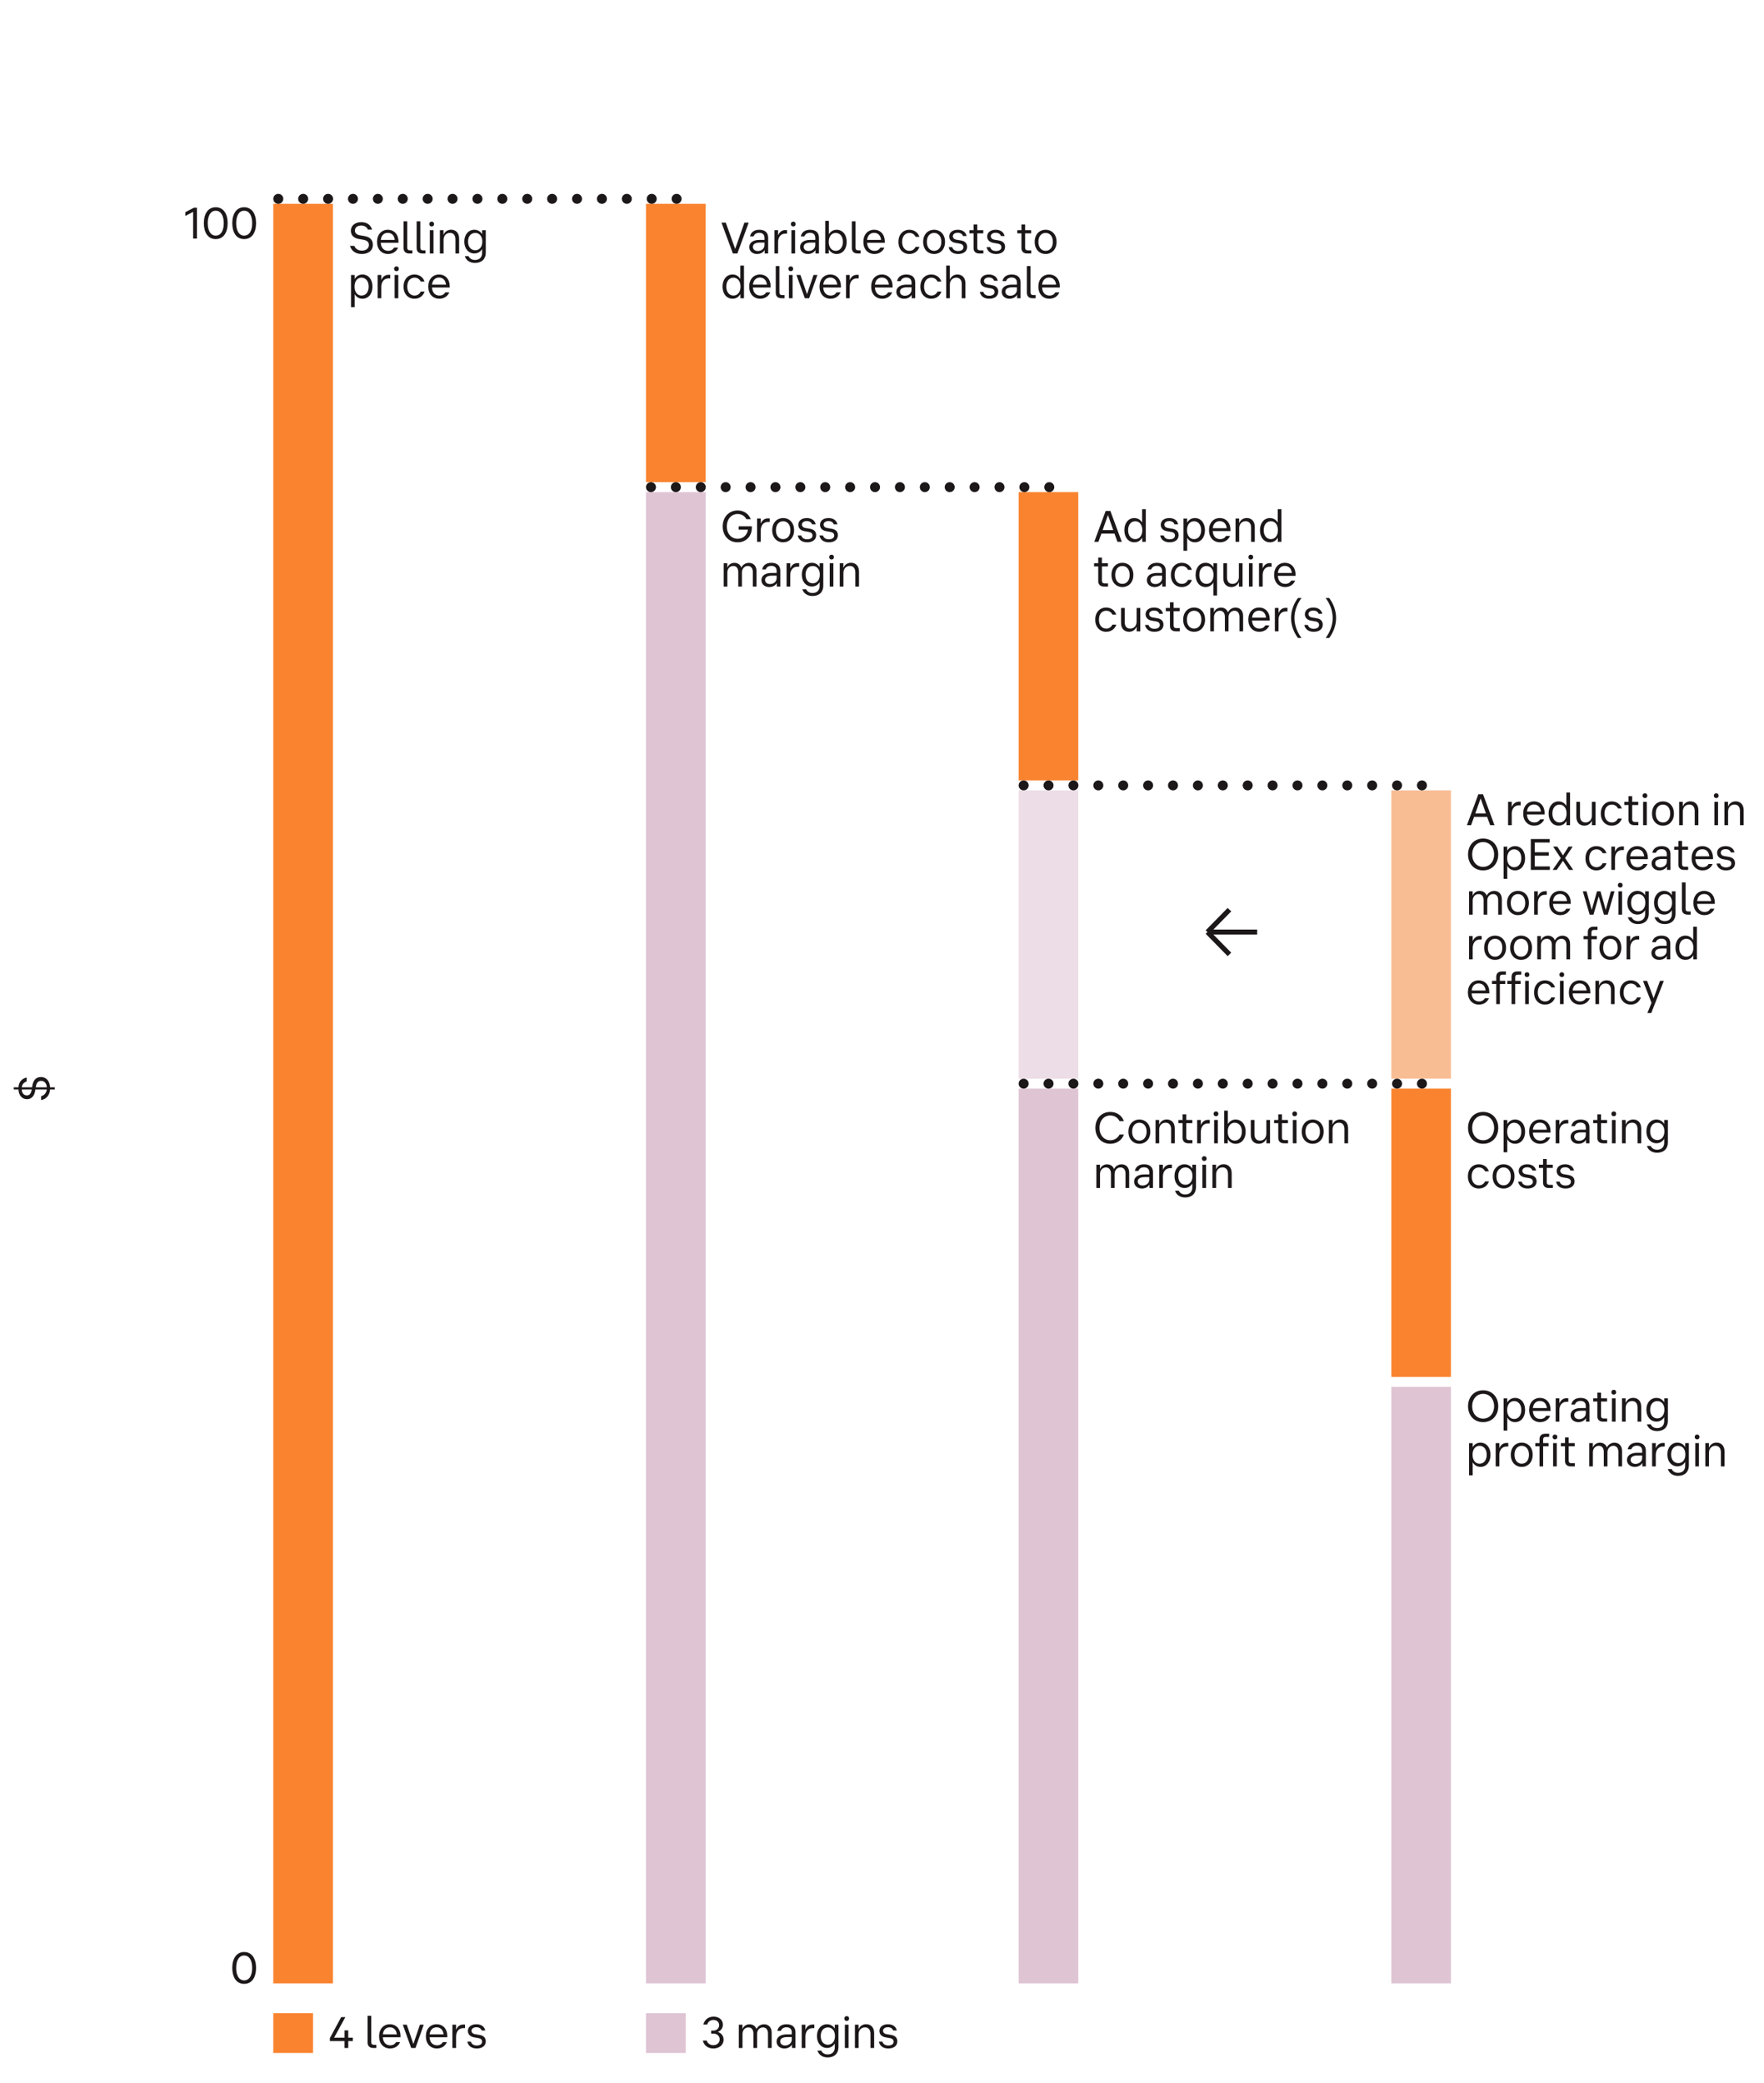 <svg xmlns="http://www.w3.org/2000/svg" fill="none" viewBox="0 0 355 419" height="419" width="355">
<rect fill="white" height="419" width="355"></rect>
<path fill="#1C1719" d="M8.272 220.523C8.92 220.352 9.325 219.857 9.415 219.173L7.12 219.173L7.057 219.524C6.895 220.46 6.346 221.126 5.428 221.126C4.384 221.126 3.763 220.28 3.709 219.173L2.764 219.173L2.764 218.732L3.709 218.732C3.79 217.652 4.402 216.995 5.365 216.752L5.365 217.562C4.843 217.733 4.465 218.102 4.375 218.732L6.454 218.732L6.517 218.381C6.706 217.238 7.318 216.671 8.236 216.671C9.397 216.671 10.027 217.589 10.081 218.732L11.026 218.732L11.026 219.173L10.081 219.173C10 220.298 9.343 221.108 8.272 221.306L8.272 220.523ZM6.355 219.335L6.382 219.173L4.366 219.173C4.411 219.857 4.771 220.361 5.401 220.361C5.896 220.361 6.229 220.028 6.355 219.335ZM7.219 218.579L7.192 218.732L9.424 218.732C9.379 218.039 9.019 217.445 8.272 217.445C7.696 217.445 7.363 217.796 7.219 218.579Z"></path>
<path fill="#1C1719" d="M66.387 410.605V410.011L68.664 405.79H69.501L67.233 409.93H69.339V408.454H70.086V409.93H71.004V410.605H70.086V412H69.339V410.605H66.387ZM73.978 410.911V405.52H74.716V410.821C74.716 411.19 74.896 411.361 75.265 411.361H75.742V412H75.139C74.392 412 73.978 411.595 73.978 410.911ZM79.722 410.812H80.523C80.199 411.604 79.452 412.099 78.507 412.099C77.193 412.099 76.293 411.118 76.293 409.687V409.624C76.293 408.193 77.184 407.221 78.453 407.221C79.731 407.221 80.604 408.175 80.604 409.561V409.84H77.04C77.094 410.821 77.634 411.46 78.534 411.46C79.092 411.46 79.47 411.226 79.722 410.812ZM78.453 407.842C77.643 407.842 77.139 408.4 77.049 409.264H79.857C79.767 408.4 79.272 407.842 78.453 407.842ZM82.751 412L81.059 407.311H81.86L83.192 411.19L84.506 407.311H85.28L83.615 412H82.751ZM89.135 410.812H89.936C89.612 411.604 88.865 412.099 87.92 412.099C86.606 412.099 85.706 411.118 85.706 409.687V409.624C85.706 408.193 86.597 407.221 87.866 407.221C89.144 407.221 90.017 408.175 90.017 409.561V409.84H86.453C86.507 410.821 87.047 411.46 87.947 411.46C88.505 411.46 88.883 411.226 89.135 410.812ZM87.866 407.842C87.056 407.842 86.552 408.4 86.462 409.264H89.27C89.18 408.4 88.685 407.842 87.866 407.842ZM91.784 412H91.046V407.311H91.784V408.346C92.054 407.68 92.549 407.284 93.224 407.284H93.584V408.004H93.206C92.324 408.004 91.784 408.715 91.784 409.705V412ZM94.044 410.722H94.764C94.9 411.217 95.314 411.496 95.944 411.496C96.519 411.496 97.023 411.271 97.023 410.722C97.023 410.398 96.835 410.11 96.276 410.011L95.403 409.858C94.621 409.723 94.162 409.246 94.162 408.571C94.162 407.743 94.864 407.221 95.88 407.221C96.79 407.221 97.492 407.662 97.662 408.481H96.924C96.799 408.076 96.412 407.824 95.871 407.824C95.314 407.824 94.891 408.094 94.891 408.526C94.891 408.868 95.133 409.138 95.602 409.219L96.51 409.372C97.401 409.516 97.761 410.02 97.761 410.659C97.761 411.604 96.987 412.099 95.944 412.099C94.936 412.099 94.234 411.613 94.044 410.722Z"></path>
<path fill="#1C1719" d="M141.45 410.506H142.224C142.386 411.055 142.89 411.433 143.556 411.433C144.285 411.433 144.834 410.965 144.834 410.263C144.834 409.534 144.258 409.111 143.574 409.111H143.115V408.499H143.574C144.186 408.499 144.726 408.085 144.726 407.401C144.726 406.789 144.258 406.357 143.583 406.357C142.971 406.357 142.494 406.699 142.323 407.284H141.549C141.774 406.339 142.521 405.691 143.619 405.691C144.726 405.691 145.482 406.375 145.482 407.302C145.482 408.022 145.041 408.526 144.465 408.769C145.14 409.003 145.626 409.525 145.626 410.317C145.626 411.397 144.735 412.099 143.556 412.099C142.422 412.099 141.648 411.442 141.45 410.506ZM149.426 409.165V412H148.688V407.311H149.417V408.184H149.426C149.669 407.581 150.218 407.23 150.848 407.23C151.433 407.23 152.009 407.527 152.243 408.184C152.513 407.608 153.089 407.23 153.773 407.23C154.556 407.23 155.294 407.743 155.294 408.913V412H154.556V409.093C154.556 408.292 154.151 407.86 153.548 407.86C152.891 407.86 152.36 408.373 152.36 409.165V412H151.622V409.093C151.622 408.292 151.226 407.86 150.614 407.86C149.957 407.86 149.426 408.373 149.426 409.165ZM158.309 409.264H159.344V408.859C159.344 408.184 158.948 407.833 158.282 407.833C157.679 407.833 157.31 408.121 157.148 408.553H156.437C156.59 407.752 157.229 407.221 158.3 407.221C159.38 407.221 160.082 407.743 160.082 408.823V412H159.38V411.307C159.056 411.82 158.516 412.099 157.85 412.099C156.905 412.099 156.284 411.496 156.284 410.704C156.284 409.777 157.112 409.264 158.309 409.264ZM158.003 411.496C158.741 411.496 159.344 411.001 159.344 410.308V409.804H158.39C157.526 409.804 157.013 410.11 157.013 410.668C157.013 411.136 157.382 411.496 158.003 411.496ZM162.082 412H161.344V407.311H162.082V408.346C162.352 407.68 162.847 407.284 163.522 407.284H163.882V408.004H163.504C162.622 408.004 162.082 408.715 162.082 409.705V412ZM164.514 412.531H165.279C165.477 412.981 165.918 413.296 166.575 413.296C167.448 413.296 167.997 412.756 167.997 411.91V411.1C167.664 411.658 167.115 411.991 166.431 411.991C165.261 411.991 164.415 411.019 164.415 409.642V409.561C164.415 408.184 165.261 407.221 166.431 407.221C167.115 407.221 167.664 407.554 167.997 408.103V407.311H168.735V411.847C168.735 413.098 167.907 413.899 166.566 413.899C165.477 413.899 164.766 413.332 164.514 412.531ZM166.611 411.343C167.475 411.343 168.033 410.641 168.033 409.642V409.561C168.033 408.562 167.475 407.86 166.611 407.86C165.738 407.86 165.171 408.562 165.171 409.561V409.642C165.171 410.641 165.738 411.343 166.611 411.343ZM170.397 406.555C170.118 406.555 169.92 406.375 169.92 406.087V406.06C169.92 405.772 170.118 405.592 170.397 405.592C170.685 405.592 170.874 405.772 170.874 406.06V406.087C170.874 406.375 170.685 406.555 170.397 406.555ZM170.766 407.311V412H170.028V407.311H170.766ZM172.787 409.246V412H172.049V407.311H172.778V408.256C173.03 407.599 173.606 407.212 174.308 407.212C175.163 407.212 175.919 407.761 175.919 408.994V412H175.181V409.174C175.181 408.31 174.767 407.851 174.074 407.851C173.336 407.851 172.787 408.4 172.787 409.246ZM176.867 410.722H177.587C177.722 411.217 178.136 411.496 178.766 411.496C179.342 411.496 179.846 411.271 179.846 410.722C179.846 410.398 179.657 410.11 179.099 410.011L178.226 409.858C177.443 409.723 176.984 409.246 176.984 408.571C176.984 407.743 177.686 407.221 178.703 407.221C179.612 407.221 180.314 407.662 180.485 408.481H179.747C179.621 408.076 179.234 407.824 178.694 407.824C178.136 407.824 177.713 408.094 177.713 408.526C177.713 408.868 177.956 409.138 178.424 409.219L179.333 409.372C180.224 409.516 180.584 410.02 180.584 410.659C180.584 411.604 179.81 412.099 178.766 412.099C177.758 412.099 177.056 411.613 176.867 410.722Z"></path>
<rect fill="#F9832F" height="8" width="8" y="405" x="55"></rect>
<rect fill="#DFC4D4" height="8" width="8" y="405" x="130"></rect>
<rect fill="#F9832F" height="358" width="12" y="41" x="55"></rect>
<rect fill="#DFC4D4" height="180" width="12" y="219" x="205"></rect>
<rect fill="#DFC4D4" height="120" width="12" y="279" x="280"></rect>
<rect fill="#F9832F" height="58" width="12" y="99" x="205"></rect>
<rect fill="#F9BD94" height="58" width="12" y="159" x="280"></rect>
<rect fill="#ECDDE6" height="58" width="12" y="159" x="205"></rect>
<rect fill="#F9832F" height="58" width="12" y="219" x="280"></rect>
<path fill="#1C1719" d="M225.31 228.245H226.192C225.751 229.379 224.752 230.099 223.438 230.099C221.656 230.099 220.441 228.758 220.441 226.895C220.441 225.032 221.656 223.691 223.438 223.691C224.752 223.691 225.76 224.402 226.192 225.545H225.31C224.941 224.843 224.266 224.402 223.438 224.402C222.151 224.402 221.269 225.455 221.269 226.895C221.269 228.335 222.151 229.388 223.438 229.388C224.275 229.388 224.941 228.947 225.31 228.245ZM229.29 230.099C228.021 230.099 227.094 229.127 227.094 227.696V227.624C227.094 226.184 228.021 225.221 229.29 225.221C230.568 225.221 231.495 226.184 231.495 227.624V227.696C231.495 229.127 230.568 230.099 229.29 230.099ZM229.29 229.46C230.163 229.46 230.748 228.749 230.748 227.696V227.624C230.748 226.562 230.163 225.86 229.29 225.86C228.426 225.86 227.841 226.562 227.841 227.624V227.696C227.841 228.749 228.426 229.46 229.29 229.46ZM233.286 227.246V230H232.548V225.311H233.277V226.256C233.529 225.599 234.105 225.212 234.807 225.212C235.662 225.212 236.418 225.761 236.418 226.994V230H235.68V227.174C235.68 226.31 235.266 225.851 234.573 225.851C233.835 225.851 233.286 226.4 233.286 227.246ZM237.997 228.911V225.95H237.16V225.311H237.997V224.168H238.735V225.311H239.95V225.95H238.735V228.821C238.735 229.19 238.915 229.361 239.284 229.361H239.968V230H239.158C238.411 230 237.997 229.595 237.997 228.911ZM241.662 230H240.924V225.311H241.662V226.346C241.932 225.68 242.427 225.284 243.102 225.284H243.462V226.004H243.084C242.202 226.004 241.662 226.715 241.662 227.705V230ZM244.712 224.555C244.433 224.555 244.235 224.375 244.235 224.087V224.06C244.235 223.772 244.433 223.592 244.712 223.592C245 223.592 245.189 223.772 245.189 224.06V224.087C245.189 224.375 245 224.555 244.712 224.555ZM245.081 225.311V230H244.343V225.311H245.081ZM248.669 230.099C247.958 230.099 247.409 229.739 247.085 229.154V230H246.365V223.43H247.103V226.13C247.436 225.563 247.976 225.221 248.669 225.221C249.848 225.221 250.685 226.202 250.685 227.624V227.696C250.685 229.109 249.857 230.099 248.669 230.099ZM248.48 229.46C249.353 229.46 249.92 228.722 249.92 227.696V227.624C249.92 226.589 249.353 225.86 248.48 225.86C247.625 225.86 247.076 226.589 247.076 227.624V227.696C247.076 228.722 247.625 229.46 248.48 229.46ZM254.849 228.065V225.311H255.587V230H254.858V229.055C254.606 229.712 254.03 230.099 253.328 230.099C252.473 230.099 251.717 229.55 251.717 228.317V225.311H252.455V228.137C252.455 229.001 252.869 229.46 253.562 229.46C254.3 229.46 254.849 228.911 254.849 228.065ZM257.246 228.911V225.95H256.409V225.311H257.246V224.168H257.984V225.311H259.199V225.95H257.984V228.821C257.984 229.19 258.164 229.361 258.533 229.361H259.217V230H258.407C257.66 230 257.246 229.595 257.246 228.911ZM260.55 224.555C260.271 224.555 260.073 224.375 260.073 224.087V224.06C260.073 223.772 260.271 223.592 260.55 223.592C260.838 223.592 261.027 223.772 261.027 224.06V224.087C261.027 224.375 260.838 224.555 260.55 224.555ZM260.919 225.311V230H260.181V225.311H260.919ZM264.173 230.099C262.904 230.099 261.977 229.127 261.977 227.696V227.624C261.977 226.184 262.904 225.221 264.173 225.221C265.451 225.221 266.378 226.184 266.378 227.624V227.696C266.378 229.127 265.451 230.099 264.173 230.099ZM264.173 229.46C265.046 229.46 265.631 228.749 265.631 227.696V227.624C265.631 226.562 265.046 225.86 264.173 225.86C263.309 225.86 262.724 226.562 262.724 227.624V227.696C262.724 228.749 263.309 229.46 264.173 229.46ZM268.17 227.246V230H267.432V225.311H268.161V226.256C268.413 225.599 268.989 225.212 269.691 225.212C270.546 225.212 271.302 225.761 271.302 226.994V230H270.564V227.174C270.564 226.31 270.15 225.851 269.457 225.851C268.719 225.851 268.17 226.4 268.17 227.246ZM221.377 236.165V239H220.639V234.311H221.368V235.184H221.377C221.62 234.581 222.169 234.23 222.799 234.23C223.384 234.23 223.96 234.527 224.194 235.184C224.464 234.608 225.04 234.23 225.724 234.23C226.507 234.23 227.245 234.743 227.245 235.913V239H226.507V236.093C226.507 235.292 226.102 234.86 225.499 234.86C224.842 234.86 224.311 235.373 224.311 236.165V239H223.573V236.093C223.573 235.292 223.177 234.86 222.565 234.86C221.908 234.86 221.377 235.373 221.377 236.165ZM230.26 236.264H231.295V235.859C231.295 235.184 230.899 234.833 230.233 234.833C229.63 234.833 229.261 235.121 229.099 235.553H228.388C228.541 234.752 229.18 234.221 230.251 234.221C231.331 234.221 232.033 234.743 232.033 235.823V239H231.331V238.307C231.007 238.82 230.467 239.099 229.801 239.099C228.856 239.099 228.235 238.496 228.235 237.704C228.235 236.777 229.063 236.264 230.26 236.264ZM229.954 238.496C230.692 238.496 231.295 238.001 231.295 237.308V236.804H230.341C229.477 236.804 228.964 237.11 228.964 237.668C228.964 238.136 229.333 238.496 229.954 238.496ZM234.033 239H233.295V234.311H234.033V235.346C234.303 234.68 234.798 234.284 235.473 234.284H235.833V235.004H235.455C234.573 235.004 234.033 235.715 234.033 236.705V239ZM236.465 239.531H237.23C237.428 239.981 237.869 240.296 238.526 240.296C239.399 240.296 239.948 239.756 239.948 238.91V238.1C239.615 238.658 239.066 238.991 238.382 238.991C237.212 238.991 236.366 238.019 236.366 236.642V236.561C236.366 235.184 237.212 234.221 238.382 234.221C239.066 234.221 239.615 234.554 239.948 235.103V234.311H240.686V238.847C240.686 240.098 239.858 240.899 238.517 240.899C237.428 240.899 236.717 240.332 236.465 239.531ZM238.562 238.343C239.426 238.343 239.984 237.641 239.984 236.642V236.561C239.984 235.562 239.426 234.86 238.562 234.86C237.689 234.86 237.122 235.562 237.122 236.561V236.642C237.122 237.641 237.689 238.343 238.562 238.343ZM242.348 233.555C242.069 233.555 241.871 233.375 241.871 233.087V233.06C241.871 232.772 242.069 232.592 242.348 232.592C242.636 232.592 242.825 232.772 242.825 233.06V233.087C242.825 233.375 242.636 233.555 242.348 233.555ZM242.717 234.311V239H241.979V234.311H242.717ZM244.738 236.246V239H244V234.311H244.729V235.256C244.981 234.599 245.557 234.212 246.259 234.212C247.114 234.212 247.87 234.761 247.87 235.994V239H247.132V236.174C247.132 235.31 246.718 234.851 246.025 234.851C245.287 234.851 244.738 235.4 244.738 236.246Z"></path>
<path fill="#1C1719" d="M295.441 282.895C295.441 281.032 296.665 279.691 298.474 279.691C300.283 279.691 301.516 281.032 301.516 282.895C301.516 284.758 300.283 286.099 298.474 286.099C296.665 286.099 295.441 284.758 295.441 282.895ZM296.269 282.895C296.269 284.335 297.169 285.388 298.474 285.388C299.779 285.388 300.688 284.335 300.688 282.895C300.688 281.455 299.779 280.402 298.474 280.402C297.169 280.402 296.269 281.455 296.269 282.895ZM304.904 286.099C304.211 286.099 303.671 285.748 303.338 285.181V287.8H302.6V281.32H303.338V282.13C303.671 281.563 304.211 281.221 304.904 281.221C306.083 281.221 306.92 282.202 306.92 283.624V283.696C306.92 285.109 306.092 286.099 304.904 286.099ZM304.715 285.46C305.588 285.46 306.155 284.722 306.155 283.696V283.624C306.155 282.589 305.588 281.86 304.715 281.86C303.86 281.86 303.311 282.589 303.311 283.624V283.696C303.311 284.722 303.86 285.46 304.715 285.46ZM311.165 284.812H311.966C311.642 285.604 310.895 286.099 309.95 286.099C308.636 286.099 307.736 285.118 307.736 283.687V283.624C307.736 282.193 308.627 281.221 309.896 281.221C311.174 281.221 312.047 282.175 312.047 283.561V283.84H308.483C308.537 284.821 309.077 285.46 309.977 285.46C310.535 285.46 310.913 285.226 311.165 284.812ZM309.896 281.842C309.086 281.842 308.582 282.4 308.492 283.264H311.3C311.21 282.4 310.715 281.842 309.896 281.842ZM313.815 286H313.077V281.311H313.815V282.346C314.085 281.68 314.58 281.284 315.255 281.284H315.615V282.004H315.237C314.355 282.004 313.815 282.715 313.815 283.705V286ZM318.101 283.264H319.136V282.859C319.136 282.184 318.74 281.833 318.074 281.833C317.471 281.833 317.102 282.121 316.94 282.553H316.229C316.382 281.752 317.021 281.221 318.092 281.221C319.172 281.221 319.874 281.743 319.874 282.823V286H319.172V285.307C318.848 285.82 318.308 286.099 317.642 286.099C316.697 286.099 316.076 285.496 316.076 284.704C316.076 283.777 316.904 283.264 318.101 283.264ZM317.795 285.496C318.533 285.496 319.136 285.001 319.136 284.308V283.804H318.182C317.318 283.804 316.805 284.11 316.805 284.668C316.805 285.136 317.174 285.496 317.795 285.496ZM321.461 284.911V281.95H320.624V281.311H321.461V280.168H322.199V281.311H323.414V281.95H322.199V284.821C322.199 285.19 322.379 285.361 322.748 285.361H323.432V286H322.622C321.875 286 321.461 285.595 321.461 284.911ZM324.766 280.555C324.487 280.555 324.289 280.375 324.289 280.087V280.06C324.289 279.772 324.487 279.592 324.766 279.592C325.054 279.592 325.243 279.772 325.243 280.06V280.087C325.243 280.375 325.054 280.555 324.766 280.555ZM325.135 281.311V286H324.397V281.311H325.135ZM327.156 283.246V286H326.418V281.311H327.147V282.256C327.399 281.599 327.975 281.212 328.677 281.212C329.532 281.212 330.288 281.761 330.288 282.994V286H329.55V283.174C329.55 282.31 329.136 281.851 328.443 281.851C327.705 281.851 327.156 282.4 327.156 283.246ZM331.434 286.531H332.199C332.397 286.981 332.838 287.296 333.495 287.296C334.368 287.296 334.917 286.756 334.917 285.91V285.1C334.584 285.658 334.035 285.991 333.351 285.991C332.181 285.991 331.335 285.019 331.335 283.642V283.561C331.335 282.184 332.181 281.221 333.351 281.221C334.035 281.221 334.584 281.554 334.917 282.103V281.311H335.655V285.847C335.655 287.098 334.827 287.899 333.486 287.899C332.397 287.899 331.686 287.332 331.434 286.531ZM333.531 285.343C334.395 285.343 334.953 284.641 334.953 283.642V283.561C334.953 282.562 334.395 281.86 333.531 281.86C332.658 281.86 332.091 282.562 332.091 283.561V283.642C332.091 284.641 332.658 285.343 333.531 285.343ZM297.943 295.099C297.25 295.099 296.71 294.748 296.377 294.181V296.8H295.639V290.32H296.377V291.13C296.71 290.563 297.25 290.221 297.943 290.221C299.122 290.221 299.959 291.202 299.959 292.624V292.696C299.959 294.109 299.131 295.099 297.943 295.099ZM297.754 294.46C298.627 294.46 299.194 293.722 299.194 292.696V292.624C299.194 291.589 298.627 290.86 297.754 290.86C296.899 290.86 296.35 291.589 296.35 292.624V292.696C296.35 293.722 296.899 294.46 297.754 294.46ZM301.738 295H301V290.311H301.738V291.346C302.008 290.68 302.503 290.284 303.178 290.284H303.538V291.004H303.16C302.278 291.004 301.738 291.715 301.738 292.705V295ZM306.241 295.099C304.972 295.099 304.045 294.127 304.045 292.696V292.624C304.045 291.184 304.972 290.221 306.241 290.221C307.519 290.221 308.446 291.184 308.446 292.624V292.696C308.446 294.127 307.519 295.099 306.241 295.099ZM306.241 294.46C307.114 294.46 307.699 293.749 307.699 292.696V292.624C307.699 291.562 307.114 290.86 306.241 290.86C305.377 290.86 304.792 291.562 304.792 292.624V292.696C304.792 293.749 305.377 294.46 306.241 294.46ZM308.969 290.95V290.311H309.824V289.519C309.824 288.835 310.229 288.43 310.976 288.43H311.768V289.069H311.102C310.724 289.069 310.553 289.24 310.553 289.609V290.311H311.642V290.95H310.553V295H309.824V290.95H308.969ZM312.927 289.555C312.648 289.555 312.45 289.375 312.45 289.087V289.06C312.45 288.772 312.648 288.592 312.927 288.592C313.215 288.592 313.404 288.772 313.404 289.06V289.087C313.404 289.375 313.215 289.555 312.927 289.555ZM313.296 290.311V295H312.558V290.311H313.296ZM314.957 293.911V290.95H314.12V290.311H314.957V289.168H315.695V290.311H316.91V290.95H315.695V293.821C315.695 294.19 315.875 294.361 316.244 294.361H316.928V295H316.118C315.371 295 314.957 294.595 314.957 293.911ZM320.565 292.165V295H319.827V290.311H320.556V291.184H320.565C320.808 290.581 321.357 290.23 321.987 290.23C322.572 290.23 323.148 290.527 323.382 291.184C323.652 290.608 324.228 290.23 324.912 290.23C325.695 290.23 326.433 290.743 326.433 291.913V295H325.695V292.093C325.695 291.292 325.29 290.86 324.687 290.86C324.03 290.86 323.499 291.373 323.499 292.165V295H322.761V292.093C322.761 291.292 322.365 290.86 321.753 290.86C321.096 290.86 320.565 291.373 320.565 292.165ZM329.448 292.264H330.483V291.859C330.483 291.184 330.087 290.833 329.421 290.833C328.818 290.833 328.449 291.121 328.287 291.553H327.576C327.729 290.752 328.368 290.221 329.438 290.221C330.519 290.221 331.221 290.743 331.221 291.823V295H330.519V294.307C330.195 294.82 329.655 295.099 328.989 295.099C328.044 295.099 327.423 294.496 327.423 293.704C327.423 292.777 328.25 292.264 329.448 292.264ZM329.142 294.496C329.88 294.496 330.483 294.001 330.483 293.308V292.804H329.529C328.665 292.804 328.152 293.11 328.152 293.668C328.152 294.136 328.521 294.496 329.142 294.496ZM333.221 295H332.483V290.311H333.221V291.346C333.491 290.68 333.986 290.284 334.661 290.284H335.021V291.004H334.643C333.761 291.004 333.221 291.715 333.221 292.705V295ZM335.653 295.531H336.418C336.616 295.981 337.057 296.296 337.714 296.296C338.587 296.296 339.136 295.756 339.136 294.91V294.1C338.803 294.658 338.254 294.991 337.57 294.991C336.4 294.991 335.554 294.019 335.554 292.642V292.561C335.554 291.184 336.4 290.221 337.57 290.221C338.254 290.221 338.803 290.554 339.136 291.103V290.311H339.874V294.847C339.874 296.098 339.046 296.899 337.705 296.899C336.616 296.899 335.905 296.332 335.653 295.531ZM337.75 294.343C338.614 294.343 339.172 293.641 339.172 292.642V292.561C339.172 291.562 338.614 290.86 337.75 290.86C336.877 290.86 336.31 291.562 336.31 292.561V292.642C336.31 293.641 336.877 294.343 337.75 294.343ZM341.536 289.555C341.257 289.555 341.059 289.375 341.059 289.087V289.06C341.059 288.772 341.257 288.592 341.536 288.592C341.824 288.592 342.013 288.772 342.013 289.06V289.087C342.013 289.375 341.824 289.555 341.536 289.555ZM341.905 290.311V295H341.167V290.311H341.905ZM343.926 292.246V295H343.188V290.311H343.917V291.256C344.169 290.599 344.745 290.212 345.447 290.212C346.302 290.212 347.058 290.761 347.058 291.994V295H346.32V292.174C346.32 291.31 345.906 290.851 345.213 290.851C344.475 290.851 343.926 291.4 343.926 292.246Z"></path>
<path fill="#1C1719" d="M295.441 226.895C295.441 225.032 296.665 223.691 298.474 223.691C300.283 223.691 301.516 225.032 301.516 226.895C301.516 228.758 300.283 230.099 298.474 230.099C296.665 230.099 295.441 228.758 295.441 226.895ZM296.269 226.895C296.269 228.335 297.169 229.388 298.474 229.388C299.779 229.388 300.688 228.335 300.688 226.895C300.688 225.455 299.779 224.402 298.474 224.402C297.169 224.402 296.269 225.455 296.269 226.895ZM304.904 230.099C304.211 230.099 303.671 229.748 303.338 229.181V231.8H302.6V225.32H303.338V226.13C303.671 225.563 304.211 225.221 304.904 225.221C306.083 225.221 306.92 226.202 306.92 227.624V227.696C306.92 229.109 306.092 230.099 304.904 230.099ZM304.715 229.46C305.588 229.46 306.155 228.722 306.155 227.696V227.624C306.155 226.589 305.588 225.86 304.715 225.86C303.86 225.86 303.311 226.589 303.311 227.624V227.696C303.311 228.722 303.86 229.46 304.715 229.46ZM311.165 228.812H311.966C311.642 229.604 310.895 230.099 309.95 230.099C308.636 230.099 307.736 229.118 307.736 227.687V227.624C307.736 226.193 308.627 225.221 309.896 225.221C311.174 225.221 312.047 226.175 312.047 227.561V227.84H308.483C308.537 228.821 309.077 229.46 309.977 229.46C310.535 229.46 310.913 229.226 311.165 228.812ZM309.896 225.842C309.086 225.842 308.582 226.4 308.492 227.264H311.3C311.21 226.4 310.715 225.842 309.896 225.842ZM313.815 230H313.077V225.311H313.815V226.346C314.085 225.68 314.58 225.284 315.255 225.284H315.615V226.004H315.237C314.355 226.004 313.815 226.715 313.815 227.705V230ZM318.101 227.264H319.136V226.859C319.136 226.184 318.74 225.833 318.074 225.833C317.471 225.833 317.102 226.121 316.94 226.553H316.229C316.382 225.752 317.021 225.221 318.092 225.221C319.172 225.221 319.874 225.743 319.874 226.823V230H319.172V229.307C318.848 229.82 318.308 230.099 317.642 230.099C316.697 230.099 316.076 229.496 316.076 228.704C316.076 227.777 316.904 227.264 318.101 227.264ZM317.795 229.496C318.533 229.496 319.136 229.001 319.136 228.308V227.804H318.182C317.318 227.804 316.805 228.11 316.805 228.668C316.805 229.136 317.174 229.496 317.795 229.496ZM321.461 228.911V225.95H320.624V225.311H321.461V224.168H322.199V225.311H323.414V225.95H322.199V228.821C322.199 229.19 322.379 229.361 322.748 229.361H323.432V230H322.622C321.875 230 321.461 229.595 321.461 228.911ZM324.766 224.555C324.487 224.555 324.289 224.375 324.289 224.087V224.06C324.289 223.772 324.487 223.592 324.766 223.592C325.054 223.592 325.243 223.772 325.243 224.06V224.087C325.243 224.375 325.054 224.555 324.766 224.555ZM325.135 225.311V230H324.397V225.311H325.135ZM327.156 227.246V230H326.418V225.311H327.147V226.256C327.399 225.599 327.975 225.212 328.677 225.212C329.532 225.212 330.288 225.761 330.288 226.994V230H329.55V227.174C329.55 226.31 329.136 225.851 328.443 225.851C327.705 225.851 327.156 226.4 327.156 227.246ZM331.434 230.531H332.199C332.397 230.981 332.838 231.296 333.495 231.296C334.368 231.296 334.917 230.756 334.917 229.91V229.1C334.584 229.658 334.035 229.991 333.351 229.991C332.181 229.991 331.335 229.019 331.335 227.642V227.561C331.335 226.184 332.181 225.221 333.351 225.221C334.035 225.221 334.584 225.554 334.917 226.103V225.311H335.655V229.847C335.655 231.098 334.827 231.899 333.486 231.899C332.397 231.899 331.686 231.332 331.434 230.531ZM333.531 229.343C334.395 229.343 334.953 228.641 334.953 227.642V227.561C334.953 226.562 334.395 225.86 333.531 225.86C332.658 225.86 332.091 226.562 332.091 227.561V227.642C332.091 228.641 332.658 229.343 333.531 229.343ZM298.87 237.659H299.644C299.356 238.55 298.591 239.099 297.61 239.099C296.332 239.099 295.414 238.127 295.414 236.696V236.624C295.414 235.184 296.332 234.221 297.61 234.221C298.573 234.221 299.356 234.77 299.635 235.643H298.87C298.627 235.157 298.204 234.86 297.628 234.86C296.746 234.86 296.161 235.562 296.161 236.624V236.696C296.161 237.749 296.746 238.46 297.628 238.46C298.204 238.46 298.627 238.154 298.87 237.659ZM302.585 239.099C301.316 239.099 300.389 238.127 300.389 236.696V236.624C300.389 235.184 301.316 234.221 302.585 234.221C303.863 234.221 304.79 235.184 304.79 236.624V236.696C304.79 238.127 303.863 239.099 302.585 239.099ZM302.585 238.46C303.458 238.46 304.043 237.749 304.043 236.696V236.624C304.043 235.562 303.458 234.86 302.585 234.86C301.721 234.86 301.136 235.562 301.136 236.624V236.696C301.136 237.749 301.721 238.46 302.585 238.46ZM305.519 237.722H306.239C306.374 238.217 306.788 238.496 307.418 238.496C307.994 238.496 308.498 238.271 308.498 237.722C308.498 237.398 308.309 237.11 307.751 237.011L306.878 236.858C306.095 236.723 305.636 236.246 305.636 235.571C305.636 234.743 306.338 234.221 307.355 234.221C308.264 234.221 308.966 234.662 309.137 235.481H308.399C308.273 235.076 307.886 234.824 307.346 234.824C306.788 234.824 306.365 235.094 306.365 235.526C306.365 235.868 306.608 236.138 307.076 236.219L307.985 236.372C308.876 236.516 309.236 237.02 309.236 237.659C309.236 238.604 308.462 239.099 307.418 239.099C306.41 239.099 305.708 238.613 305.519 237.722ZM310.537 237.911V234.95H309.7V234.311H310.537V233.168H311.275V234.311H312.49V234.95H311.275V237.821C311.275 238.19 311.455 238.361 311.824 238.361H312.508V239H311.698C310.951 239 310.537 238.595 310.537 237.911ZM313.157 237.722H313.877C314.012 238.217 314.426 238.496 315.056 238.496C315.632 238.496 316.136 238.271 316.136 237.722C316.136 237.398 315.947 237.11 315.389 237.011L314.516 236.858C313.733 236.723 313.274 236.246 313.274 235.571C313.274 234.743 313.976 234.221 314.993 234.221C315.902 234.221 316.604 234.662 316.775 235.481H316.037C315.911 235.076 315.524 234.824 314.984 234.824C314.426 234.824 314.003 235.094 314.003 235.526C314.003 235.868 314.246 236.138 314.714 236.219L315.623 236.372C316.514 236.516 316.874 237.02 316.874 237.659C316.874 238.604 316.1 239.099 315.056 239.099C314.048 239.099 313.346 238.613 313.157 237.722Z"></path>
<path fill="#1C1719" d="M297.511 159.79H298.456L300.76 166H299.887L299.284 164.344H296.656L296.053 166H295.216L297.511 159.79ZM296.899 163.642H299.041L297.97 160.618L296.899 163.642ZM304.234 166H303.496V161.311H304.234V162.346C304.504 161.68 304.999 161.284 305.674 161.284H306.034V162.004H305.656C304.774 162.004 304.234 162.715 304.234 163.705V166ZM309.97 164.812H310.771C310.447 165.604 309.7 166.099 308.755 166.099C307.441 166.099 306.541 165.118 306.541 163.687V163.624C306.541 162.193 307.432 161.221 308.701 161.221C309.979 161.221 310.852 162.175 310.852 163.561V163.84H307.288C307.342 164.821 307.882 165.46 308.782 165.46C309.34 165.46 309.718 165.226 309.97 164.812ZM308.701 161.842C307.891 161.842 307.387 162.4 307.297 163.264H310.105C310.015 162.4 309.52 161.842 308.701 161.842ZM313.663 166.099C312.484 166.099 311.656 165.109 311.656 163.696V163.624C311.656 162.202 312.484 161.221 313.663 161.221C314.356 161.221 314.896 161.563 315.229 162.13V159.43H315.967V166H315.247V165.154C314.923 165.739 314.374 166.099 313.663 166.099ZM313.852 165.46C314.707 165.46 315.265 164.722 315.265 163.696V163.624C315.265 162.589 314.707 161.86 313.852 161.86C312.979 161.86 312.412 162.589 312.412 163.624V163.696C312.412 164.722 312.979 165.46 313.852 165.46ZM320.366 164.065V161.311H321.104V166H320.375V165.055C320.123 165.712 319.547 166.099 318.845 166.099C317.99 166.099 317.234 165.55 317.234 164.317V161.311H317.972V164.137C317.972 165.001 318.386 165.46 319.079 165.46C319.817 165.46 320.366 164.911 320.366 164.065ZM325.615 164.659H326.389C326.101 165.55 325.336 166.099 324.355 166.099C323.077 166.099 322.159 165.127 322.159 163.696V163.624C322.159 162.184 323.077 161.221 324.355 161.221C325.318 161.221 326.101 161.77 326.38 162.643H325.615C325.372 162.157 324.949 161.86 324.373 161.86C323.491 161.86 322.906 162.562 322.906 163.624V163.696C322.906 164.749 323.491 165.46 324.373 165.46C324.949 165.46 325.372 165.154 325.615 164.659ZM327.737 164.911V161.95H326.9V161.311H327.737V160.168H328.475V161.311H329.69V161.95H328.475V164.821C328.475 165.19 328.655 165.361 329.024 165.361H329.708V166H328.898C328.151 166 327.737 165.595 327.737 164.911ZM331.041 160.555C330.762 160.555 330.564 160.375 330.564 160.087V160.06C330.564 159.772 330.762 159.592 331.041 159.592C331.329 159.592 331.518 159.772 331.518 160.06V160.087C331.518 160.375 331.329 160.555 331.041 160.555ZM331.41 161.311V166H330.672V161.311H331.41ZM334.665 166.099C333.396 166.099 332.469 165.127 332.469 163.696V163.624C332.469 162.184 333.396 161.221 334.665 161.221C335.943 161.221 336.87 162.184 336.87 163.624V163.696C336.87 165.127 335.943 166.099 334.665 166.099ZM334.665 165.46C335.538 165.46 336.123 164.749 336.123 163.696V163.624C336.123 162.562 335.538 161.86 334.665 161.86C333.801 161.86 333.216 162.562 333.216 163.624V163.696C333.216 164.749 333.801 165.46 334.665 165.46ZM338.661 163.246V166H337.923V161.311H338.652V162.256C338.904 161.599 339.48 161.212 340.182 161.212C341.037 161.212 341.793 161.761 341.793 162.994V166H341.055V163.174C341.055 162.31 340.641 161.851 339.948 161.851C339.21 161.851 338.661 162.4 338.661 163.246ZM345.385 160.555C345.106 160.555 344.908 160.375 344.908 160.087V160.06C344.908 159.772 345.106 159.592 345.385 159.592C345.673 159.592 345.862 159.772 345.862 160.06V160.087C345.862 160.375 345.673 160.555 345.385 160.555ZM345.754 161.311V166H345.016V161.311H345.754ZM347.775 163.246V166H347.037V161.311H347.766V162.256C348.018 161.599 348.594 161.212 349.296 161.212C350.151 161.212 350.907 161.761 350.907 162.994V166H350.169V163.174C350.169 162.31 349.755 161.851 349.062 161.851C348.324 161.851 347.775 162.4 347.775 163.246ZM295.441 171.895C295.441 170.032 296.665 168.691 298.474 168.691C300.283 168.691 301.516 170.032 301.516 171.895C301.516 173.758 300.283 175.099 298.474 175.099C296.665 175.099 295.441 173.758 295.441 171.895ZM296.269 171.895C296.269 173.335 297.169 174.388 298.474 174.388C299.779 174.388 300.688 173.335 300.688 171.895C300.688 170.455 299.779 169.402 298.474 169.402C297.169 169.402 296.269 170.455 296.269 171.895ZM304.904 175.099C304.211 175.099 303.671 174.748 303.338 174.181V176.8H302.6V170.32H303.338V171.13C303.671 170.563 304.211 170.221 304.904 170.221C306.083 170.221 306.92 171.202 306.92 172.624V172.696C306.92 174.109 306.092 175.099 304.904 175.099ZM304.715 174.46C305.588 174.46 306.155 173.722 306.155 172.696V172.624C306.155 171.589 305.588 170.86 304.715 170.86C303.86 170.86 303.311 171.589 303.311 172.624V172.696C303.311 173.722 303.86 174.46 304.715 174.46ZM308.069 175V168.79H311.876V169.492H308.87V171.454H311.687V172.138H308.87V174.298H311.903V175H308.069ZM313.402 170.311L314.545 172.084L315.679 170.311H316.498L314.968 172.624L316.606 175H315.769L314.536 173.173L313.285 175H312.466L314.104 172.633L312.565 170.311H313.402ZM322.53 173.659H323.304C323.016 174.55 322.251 175.099 321.27 175.099C319.992 175.099 319.074 174.127 319.074 172.696V172.624C319.074 171.184 319.992 170.221 321.27 170.221C322.233 170.221 323.016 170.77 323.295 171.643H322.53C322.287 171.157 321.864 170.86 321.288 170.86C320.406 170.86 319.821 171.562 319.821 172.624V172.696C319.821 173.749 320.406 174.46 321.288 174.46C321.864 174.46 322.287 174.154 322.53 173.659ZM325.012 175H324.274V170.311H325.012V171.346C325.282 170.68 325.777 170.284 326.452 170.284H326.812V171.004H326.434C325.552 171.004 325.012 171.715 325.012 172.705V175ZM330.747 173.812H331.548C331.224 174.604 330.477 175.099 329.532 175.099C328.218 175.099 327.318 174.118 327.318 172.687V172.624C327.318 171.193 328.209 170.221 329.478 170.221C330.756 170.221 331.629 171.175 331.629 172.561V172.84H328.065C328.119 173.821 328.659 174.46 329.559 174.46C330.117 174.46 330.495 174.226 330.747 173.812ZM329.478 170.842C328.668 170.842 328.164 171.4 328.074 172.264H330.882C330.792 171.4 330.297 170.842 329.478 170.842ZM334.405 172.264H335.44V171.859C335.44 171.184 335.044 170.833 334.378 170.833C333.775 170.833 333.406 171.121 333.244 171.553H332.533C332.686 170.752 333.325 170.221 334.396 170.221C335.476 170.221 336.178 170.743 336.178 171.823V175H335.476V174.307C335.152 174.82 334.612 175.099 333.946 175.099C333.001 175.099 332.38 174.496 332.38 173.704C332.38 172.777 333.208 172.264 334.405 172.264ZM334.099 174.496C334.837 174.496 335.44 174.001 335.44 173.308V172.804H334.486C333.622 172.804 333.109 173.11 333.109 173.668C333.109 174.136 333.478 174.496 334.099 174.496ZM337.765 173.911V170.95H336.928V170.311H337.765V169.168H338.503V170.311H339.718V170.95H338.503V173.821C338.503 174.19 338.683 174.361 339.052 174.361H339.736V175H338.926C338.179 175 337.765 174.595 337.765 173.911ZM343.861 173.812H344.662C344.338 174.604 343.591 175.099 342.646 175.099C341.332 175.099 340.432 174.118 340.432 172.687V172.624C340.432 171.193 341.323 170.221 342.592 170.221C343.87 170.221 344.743 171.175 344.743 172.561V172.84H341.179C341.233 173.821 341.773 174.46 342.673 174.46C343.231 174.46 343.609 174.226 343.861 173.812ZM342.592 170.842C341.782 170.842 341.278 171.4 341.188 172.264H343.996C343.906 171.4 343.411 170.842 342.592 170.842ZM345.448 173.722H346.168C346.303 174.217 346.717 174.496 347.347 174.496C347.923 174.496 348.427 174.271 348.427 173.722C348.427 173.398 348.238 173.11 347.68 173.011L346.807 172.858C346.024 172.723 345.565 172.246 345.565 171.571C345.565 170.743 346.267 170.221 347.284 170.221C348.193 170.221 348.895 170.662 349.066 171.481H348.328C348.202 171.076 347.815 170.824 347.275 170.824C346.717 170.824 346.294 171.094 346.294 171.526C346.294 171.868 346.537 172.138 347.005 172.219L347.914 172.372C348.805 172.516 349.165 173.02 349.165 173.659C349.165 174.604 348.391 175.099 347.347 175.099C346.339 175.099 345.637 174.613 345.448 173.722ZM296.377 181.165V184H295.639V179.311H296.368V180.184H296.377C296.62 179.581 297.169 179.23 297.799 179.23C298.384 179.23 298.96 179.527 299.194 180.184C299.464 179.608 300.04 179.23 300.724 179.23C301.507 179.23 302.245 179.743 302.245 180.913V184H301.507V181.093C301.507 180.292 301.102 179.86 300.499 179.86C299.842 179.86 299.311 180.373 299.311 181.165V184H298.573V181.093C298.573 180.292 298.177 179.86 297.565 179.86C296.908 179.86 296.377 180.373 296.377 181.165ZM305.485 184.099C304.216 184.099 303.289 183.127 303.289 181.696V181.624C303.289 180.184 304.216 179.221 305.485 179.221C306.763 179.221 307.69 180.184 307.69 181.624V181.696C307.69 183.127 306.763 184.099 305.485 184.099ZM305.485 183.46C306.358 183.46 306.943 182.749 306.943 181.696V181.624C306.943 180.562 306.358 179.86 305.485 179.86C304.621 179.86 304.036 180.562 304.036 181.624V181.696C304.036 182.749 304.621 183.46 305.485 183.46ZM309.481 184H308.743V179.311H309.481V180.346C309.751 179.68 310.246 179.284 310.921 179.284H311.281V180.004H310.903C310.021 180.004 309.481 180.715 309.481 181.705V184ZM315.217 182.812H316.018C315.694 183.604 314.947 184.099 314.002 184.099C312.688 184.099 311.788 183.118 311.788 181.687V181.624C311.788 180.193 312.679 179.221 313.948 179.221C315.226 179.221 316.099 180.175 316.099 181.561V181.84H312.535C312.589 182.821 313.129 183.46 314.029 183.46C314.587 183.46 314.965 183.226 315.217 182.812ZM313.948 179.842C313.138 179.842 312.634 180.4 312.544 181.264H315.352C315.262 180.4 314.767 179.842 313.948 179.842ZM320.682 184H319.917L318.54 179.311H319.287L320.331 183.064L321.393 179.311H322.095L323.148 183.055L324.183 179.311H324.921L323.553 184H322.779L321.735 180.319L320.682 184ZM326.067 178.555C325.788 178.555 325.59 178.375 325.59 178.087V178.06C325.59 177.772 325.788 177.592 326.067 177.592C326.355 177.592 326.544 177.772 326.544 178.06V178.087C326.544 178.375 326.355 178.555 326.067 178.555ZM326.436 179.311V184H325.698V179.311H326.436ZM327.593 184.531H328.358C328.556 184.981 328.997 185.296 329.654 185.296C330.527 185.296 331.076 184.756 331.076 183.91V183.1C330.743 183.658 330.194 183.991 329.51 183.991C328.34 183.991 327.494 183.019 327.494 181.642V181.561C327.494 180.184 328.34 179.221 329.51 179.221C330.194 179.221 330.743 179.554 331.076 180.103V179.311H331.814V183.847C331.814 185.098 330.986 185.899 329.645 185.899C328.556 185.899 327.845 185.332 327.593 184.531ZM329.69 183.343C330.554 183.343 331.112 182.641 331.112 181.642V181.561C331.112 180.562 330.554 179.86 329.69 179.86C328.817 179.86 328.25 180.562 328.25 181.561V181.642C328.25 182.641 328.817 183.343 329.69 183.343ZM332.972 184.531H333.737C333.935 184.981 334.376 185.296 335.033 185.296C335.906 185.296 336.455 184.756 336.455 183.91V183.1C336.122 183.658 335.573 183.991 334.889 183.991C333.719 183.991 332.873 183.019 332.873 181.642V181.561C332.873 180.184 333.719 179.221 334.889 179.221C335.573 179.221 336.122 179.554 336.455 180.103V179.311H337.193V183.847C337.193 185.098 336.365 185.899 335.024 185.899C333.935 185.899 333.224 185.332 332.972 184.531ZM335.069 183.343C335.933 183.343 336.491 182.641 336.491 181.642V181.561C336.491 180.562 335.933 179.86 335.069 179.86C334.196 179.86 333.629 180.562 333.629 181.561V181.642C333.629 182.641 334.196 183.343 335.069 183.343ZM338.477 182.911V177.52H339.215V182.821C339.215 183.19 339.395 183.361 339.764 183.361H340.241V184H339.638C338.891 184 338.477 183.595 338.477 182.911ZM344.221 182.812H345.022C344.698 183.604 343.951 184.099 343.006 184.099C341.692 184.099 340.792 183.118 340.792 181.687V181.624C340.792 180.193 341.683 179.221 342.952 179.221C344.23 179.221 345.103 180.175 345.103 181.561V181.84H341.539C341.593 182.821 342.133 183.46 343.033 183.46C343.591 183.46 343.969 183.226 344.221 182.812ZM342.952 179.842C342.142 179.842 341.638 180.4 341.548 181.264H344.356C344.266 180.4 343.771 179.842 342.952 179.842ZM296.377 193H295.639V188.311H296.377V189.346C296.647 188.68 297.142 188.284 297.817 188.284H298.177V189.004H297.799C296.917 189.004 296.377 189.715 296.377 190.705V193ZM300.88 193.099C299.611 193.099 298.684 192.127 298.684 190.696V190.624C298.684 189.184 299.611 188.221 300.88 188.221C302.158 188.221 303.085 189.184 303.085 190.624V190.696C303.085 192.127 302.158 193.099 300.88 193.099ZM300.88 192.46C301.753 192.46 302.338 191.749 302.338 190.696V190.624C302.338 189.562 301.753 188.86 300.88 188.86C300.016 188.86 299.431 189.562 299.431 190.624V190.696C299.431 191.749 300.016 192.46 300.88 192.46ZM306.109 193.099C304.84 193.099 303.913 192.127 303.913 190.696V190.624C303.913 189.184 304.84 188.221 306.109 188.221C307.387 188.221 308.314 189.184 308.314 190.624V190.696C308.314 192.127 307.387 193.099 306.109 193.099ZM306.109 192.46C306.982 192.46 307.567 191.749 307.567 190.696V190.624C307.567 189.562 306.982 188.86 306.109 188.86C305.245 188.86 304.66 189.562 304.66 190.624V190.696C304.66 191.749 305.245 192.46 306.109 192.46ZM310.106 190.165V193H309.368V188.311H310.097V189.184H310.106C310.349 188.581 310.898 188.23 311.528 188.23C312.113 188.23 312.689 188.527 312.923 189.184C313.193 188.608 313.769 188.23 314.453 188.23C315.236 188.23 315.974 188.743 315.974 189.913V193H315.236V190.093C315.236 189.292 314.831 188.86 314.228 188.86C313.571 188.86 313.04 189.373 313.04 190.165V193H312.302V190.093C312.302 189.292 311.906 188.86 311.294 188.86C310.637 188.86 310.106 189.373 310.106 190.165ZM318.69 188.95V188.311H319.545V187.519C319.545 186.835 319.95 186.43 320.697 186.43H321.489V187.069H320.823C320.445 187.069 320.274 187.24 320.274 187.609V188.311H321.363V188.95H320.274V193H319.545V188.95H318.69ZM324.083 193.099C322.814 193.099 321.887 192.127 321.887 190.696V190.624C321.887 189.184 322.814 188.221 324.083 188.221C325.361 188.221 326.288 189.184 326.288 190.624V190.696C326.288 192.127 325.361 193.099 324.083 193.099ZM324.083 192.46C324.956 192.46 325.541 191.749 325.541 190.696V190.624C325.541 189.562 324.956 188.86 324.083 188.86C323.219 188.86 322.634 189.562 322.634 190.624V190.696C322.634 191.749 323.219 192.46 324.083 192.46ZM328.079 193H327.341V188.311H328.079V189.346C328.349 188.68 328.844 188.284 329.519 188.284H329.879V189.004H329.501C328.619 189.004 328.079 189.715 328.079 190.705V193ZM334.369 190.264H335.404V189.859C335.404 189.184 335.008 188.833 334.342 188.833C333.739 188.833 333.37 189.121 333.208 189.553H332.497C332.65 188.752 333.289 188.221 334.36 188.221C335.44 188.221 336.142 188.743 336.142 189.823V193H335.44V192.307C335.116 192.82 334.576 193.099 333.91 193.099C332.965 193.099 332.344 192.496 332.344 191.704C332.344 190.777 333.172 190.264 334.369 190.264ZM334.063 192.496C334.801 192.496 335.404 192.001 335.404 191.308V190.804H334.45C333.586 190.804 333.073 191.11 333.073 191.668C333.073 192.136 333.442 192.496 334.063 192.496ZM339.187 193.099C338.008 193.099 337.18 192.109 337.18 190.696V190.624C337.18 189.202 338.008 188.221 339.187 188.221C339.88 188.221 340.42 188.563 340.753 189.13V186.43H341.491V193H340.771V192.154C340.447 192.739 339.898 193.099 339.187 193.099ZM339.376 192.46C340.231 192.46 340.789 191.722 340.789 190.696V190.624C340.789 189.589 340.231 188.86 339.376 188.86C338.503 188.86 337.936 189.589 337.936 190.624V190.696C337.936 191.722 338.503 192.46 339.376 192.46ZM298.843 200.812H299.644C299.32 201.604 298.573 202.099 297.628 202.099C296.314 202.099 295.414 201.118 295.414 199.687V199.624C295.414 198.193 296.305 197.221 297.574 197.221C298.852 197.221 299.725 198.175 299.725 199.561V199.84H296.161C296.215 200.821 296.755 201.46 297.655 201.46C298.213 201.46 298.591 201.226 298.843 200.812ZM297.574 197.842C296.764 197.842 296.26 198.4 296.17 199.264H298.978C298.888 198.4 298.393 197.842 297.574 197.842ZM300.259 197.95V197.311H301.114V196.519C301.114 195.835 301.519 195.43 302.266 195.43H303.058V196.069H302.392C302.014 196.069 301.843 196.24 301.843 196.609V197.311H302.932V197.95H301.843V202H301.114V197.95H300.259ZM303.344 197.95V197.311H304.199V196.519C304.199 195.835 304.604 195.43 305.351 195.43H306.143V196.069H305.477C305.099 196.069 304.928 196.24 304.928 196.609V197.311H306.017V197.95H304.928V202H304.199V197.95H303.344ZM307.302 196.555C307.023 196.555 306.825 196.375 306.825 196.087V196.06C306.825 195.772 307.023 195.592 307.302 195.592C307.59 195.592 307.779 195.772 307.779 196.06V196.087C307.779 196.375 307.59 196.555 307.302 196.555ZM307.671 197.311V202H306.933V197.311H307.671ZM312.185 200.659H312.959C312.671 201.55 311.906 202.099 310.925 202.099C309.647 202.099 308.729 201.127 308.729 199.696V199.624C308.729 198.184 309.647 197.221 310.925 197.221C311.888 197.221 312.671 197.77 312.95 198.643H312.185C311.942 198.157 311.519 197.86 310.943 197.86C310.061 197.86 309.476 198.562 309.476 199.624V199.696C309.476 200.749 310.061 201.46 310.943 201.46C311.519 201.46 311.942 201.154 312.185 200.659ZM314.307 196.555C314.028 196.555 313.83 196.375 313.83 196.087V196.06C313.83 195.772 314.028 195.592 314.307 195.592C314.595 195.592 314.784 195.772 314.784 196.06V196.087C314.784 196.375 314.595 196.555 314.307 196.555ZM314.676 197.311V202H313.938V197.311H314.676ZM319.163 200.812H319.964C319.64 201.604 318.893 202.099 317.948 202.099C316.634 202.099 315.734 201.118 315.734 199.687V199.624C315.734 198.193 316.625 197.221 317.894 197.221C319.172 197.221 320.045 198.175 320.045 199.561V199.84H316.481C316.535 200.821 317.075 201.46 317.975 201.46C318.533 201.46 318.911 201.226 319.163 200.812ZM317.894 197.842C317.084 197.842 316.58 198.4 316.49 199.264H319.298C319.208 198.4 318.713 197.842 317.894 197.842ZM321.813 199.246V202H321.075V197.311H321.804V198.256C322.056 197.599 322.632 197.212 323.334 197.212C324.189 197.212 324.945 197.761 324.945 198.994V202H324.207V199.174C324.207 198.31 323.793 197.851 323.1 197.851C322.362 197.851 321.813 198.4 321.813 199.246ZM329.447 200.659H330.221C329.933 201.55 329.168 202.099 328.187 202.099C326.909 202.099 325.991 201.127 325.991 199.696V199.624C325.991 198.184 326.909 197.221 328.187 197.221C329.15 197.221 329.933 197.77 330.212 198.643H329.447C329.204 198.157 328.781 197.86 328.205 197.86C327.323 197.86 326.738 198.562 326.738 199.624V199.696C326.738 200.749 327.323 201.46 328.205 201.46C328.781 201.46 329.204 201.154 329.447 200.659ZM331.471 197.32L332.785 200.812L334.072 197.32H334.846L332.308 203.8H331.534L332.362 201.739L330.643 197.32H331.471Z"></path>
<rect fill="#F9832F" height="56" width="12" y="41" x="130"></rect>
<rect fill="#DFC4D4" height="300" width="12" y="99" x="130"></rect>
<line stroke-dasharray="0.01 5" stroke-linecap="round" stroke-width="2" stroke="#1C1719" y2="40" x2="141" y1="40" x1="56"></line>
<line stroke-dasharray="0.01 5" stroke-linecap="round" stroke-width="2" stroke="#1C1719" y2="98" x2="216" y1="98" x1="131"></line>
<line stroke-dasharray="0.01 5" stroke-linecap="round" stroke-width="2" stroke="#1C1719" y2="158" x2="291" y1="158" x1="206"></line>
<line stroke-dasharray="0.01 5" stroke-linecap="round" stroke-width="2" stroke="#1C1719" y2="218" x2="291" y1="218" x1="206"></line>
<path stroke="#1C1719" d="M243 187.503L247.412 183.006L247.418 183M243 187.503L247.418 192M243 187.503L253 187.503"></path>
<path fill="#1C1719" d="M38.869 48V42.618L37.294 43.446V42.69L39.013 41.79H39.634V48H38.869ZM41.025 44.895C41.025 43.014 41.871 41.691 43.41 41.691C44.967 41.691 45.813 43.014 45.813 44.895C45.813 46.686 45.048 48.099 43.41 48.099C41.781 48.099 41.025 46.677 41.025 44.895ZM41.808 44.895C41.808 46.281 42.312 47.397 43.41 47.397C44.526 47.397 45.03 46.299 45.03 44.895C45.03 43.419 44.472 42.393 43.41 42.393C42.366 42.393 41.808 43.419 41.808 44.895ZM46.746 44.895C46.746 43.014 47.592 41.691 49.131 41.691C50.688 41.691 51.534 43.014 51.534 44.895C51.534 46.686 50.769 48.099 49.131 48.099C47.502 48.099 46.746 46.677 46.746 44.895ZM47.529 44.895C47.529 46.281 48.033 47.397 49.131 47.397C50.247 47.397 50.751 46.299 50.751 44.895C50.751 43.419 50.193 42.393 49.131 42.393C48.087 42.393 47.529 43.419 47.529 44.895Z"></path>
<path fill="#1C1719" d="M46.746 395.895C46.746 394.014 47.592 392.691 49.131 392.691C50.688 392.691 51.534 394.014 51.534 395.895C51.534 397.686 50.769 399.099 49.131 399.099C47.502 399.099 46.746 397.677 46.746 395.895ZM47.529 395.895C47.529 397.281 48.033 398.397 49.131 398.397C50.247 398.397 50.751 397.299 50.751 395.895C50.751 394.419 50.193 393.393 49.131 393.393C48.087 393.393 47.529 394.419 47.529 395.895Z"></path>
<path fill="#1C1719" d="M70.441 49.461H71.305C71.53 50.073 72.097 50.415 72.817 50.415C73.627 50.415 74.239 50.01 74.239 49.272C74.239 48.714 73.879 48.372 73.141 48.237L72.214 48.075C71.179 47.904 70.612 47.31 70.612 46.428C70.612 45.33 71.521 44.691 72.709 44.691C73.852 44.691 74.599 45.249 74.878 46.194H74.05C73.834 45.69 73.366 45.375 72.691 45.375C71.989 45.375 71.422 45.717 71.422 46.374C71.422 46.887 71.773 47.22 72.403 47.328L73.348 47.49C74.464 47.679 75.04 48.282 75.04 49.236C75.04 50.424 74.122 51.099 72.817 51.099C71.62 51.099 70.729 50.514 70.441 49.461ZM79.31 49.812H80.111C79.787 50.604 79.04 51.099 78.095 51.099C76.781 51.099 75.881 50.118 75.881 48.687V48.624C75.881 47.193 76.772 46.221 78.041 46.221C79.319 46.221 80.192 47.175 80.192 48.561V48.84H76.628C76.682 49.821 77.222 50.46 78.122 50.46C78.68 50.46 79.058 50.226 79.31 49.812ZM78.041 46.842C77.231 46.842 76.727 47.4 76.637 48.264H79.445C79.355 47.4 78.86 46.842 78.041 46.842ZM81.221 49.911V44.52H81.959V49.821C81.959 50.19 82.139 50.361 82.508 50.361H82.985V51H82.382C81.635 51 81.221 50.595 81.221 49.911ZM83.849 49.911V44.52H84.587V49.821C84.587 50.19 84.767 50.361 85.136 50.361H85.613V51H85.01C84.263 51 83.849 50.595 83.849 49.911ZM86.873 45.555C86.594 45.555 86.395 45.375 86.395 45.087V45.06C86.395 44.772 86.594 44.592 86.873 44.592C87.16 44.592 87.35 44.772 87.35 45.06V45.087C87.35 45.375 87.16 45.555 86.873 45.555ZM87.242 46.311V51H86.504V46.311H87.242ZM89.263 48.246V51H88.525V46.311H89.254V47.256C89.506 46.599 90.082 46.212 90.784 46.212C91.639 46.212 92.395 46.761 92.395 47.994V51H91.657V48.174C91.657 47.31 91.243 46.851 90.55 46.851C89.812 46.851 89.263 47.4 89.263 48.246ZM93.54 51.531H94.305C94.503 51.981 94.944 52.296 95.601 52.296C96.474 52.296 97.023 51.756 97.023 50.91V50.1C96.69 50.658 96.141 50.991 95.457 50.991C94.287 50.991 93.441 50.019 93.441 48.642V48.561C93.441 47.184 94.287 46.221 95.457 46.221C96.141 46.221 96.69 46.554 97.023 47.103V46.311H97.761V50.847C97.761 52.098 96.933 52.899 95.592 52.899C94.503 52.899 93.792 52.332 93.54 51.531ZM95.637 50.343C96.501 50.343 97.059 49.641 97.059 48.642V48.561C97.059 47.562 96.501 46.86 95.637 46.86C94.764 46.86 94.197 47.562 94.197 48.561V48.642C94.197 49.641 94.764 50.343 95.637 50.343ZM72.943 60.099C72.25 60.099 71.71 59.748 71.377 59.181V61.8H70.639V55.32H71.377V56.13C71.71 55.563 72.25 55.221 72.943 55.221C74.122 55.221 74.959 56.202 74.959 57.624V57.696C74.959 59.109 74.131 60.099 72.943 60.099ZM72.754 59.46C73.627 59.46 74.194 58.722 74.194 57.696V57.624C74.194 56.589 73.627 55.86 72.754 55.86C71.899 55.86 71.35 56.589 71.35 57.624V57.696C71.35 58.722 71.899 59.46 72.754 59.46ZM76.738 60H76V55.311H76.738V56.346C77.008 55.68 77.503 55.284 78.178 55.284H78.538V56.004H78.16C77.278 56.004 76.738 56.715 76.738 57.705V60ZM79.788 54.555C79.51 54.555 79.311 54.375 79.311 54.087V54.06C79.311 53.772 79.51 53.592 79.788 53.592C80.076 53.592 80.266 53.772 80.266 54.06V54.087C80.266 54.375 80.076 54.555 79.788 54.555ZM80.157 55.311V60H79.419V55.311H80.157ZM84.672 58.659H85.446C85.158 59.55 84.393 60.099 83.412 60.099C82.134 60.099 81.216 59.127 81.216 57.696V57.624C81.216 56.184 82.134 55.221 83.412 55.221C84.375 55.221 85.158 55.77 85.437 56.643H84.672C84.429 56.157 84.006 55.86 83.43 55.86C82.548 55.86 81.963 56.562 81.963 57.624V57.696C81.963 58.749 82.548 59.46 83.43 59.46C84.006 59.46 84.429 59.154 84.672 58.659ZM89.619 58.812H90.42C90.096 59.604 89.349 60.099 88.404 60.099C87.09 60.099 86.19 59.118 86.19 57.687V57.624C86.19 56.193 87.081 55.221 88.35 55.221C89.628 55.221 90.501 56.175 90.501 57.561V57.84H86.937C86.991 58.821 87.531 59.46 88.431 59.46C88.989 59.46 89.367 59.226 89.619 58.812ZM88.35 55.842C87.54 55.842 87.036 56.4 86.946 57.264H89.754C89.664 56.4 89.169 55.842 88.35 55.842Z"></path>
<path fill="#1C1719" d="M147.493 51L145.198 44.79H146.062L147.952 50.073L149.806 44.79H150.67L148.393 51H147.493ZM152.817 48.264H153.852V47.859C153.852 47.184 153.456 46.833 152.79 46.833C152.187 46.833 151.818 47.121 151.656 47.553H150.945C151.098 46.752 151.737 46.221 152.808 46.221C153.888 46.221 154.59 46.743 154.59 47.823V51H153.888V50.307C153.564 50.82 153.024 51.099 152.358 51.099C151.413 51.099 150.792 50.496 150.792 49.704C150.792 48.777 151.62 48.264 152.817 48.264ZM152.511 50.496C153.249 50.496 153.852 50.001 153.852 49.308V48.804H152.898C152.034 48.804 151.521 49.11 151.521 49.668C151.521 50.136 151.89 50.496 152.511 50.496ZM156.59 51H155.852V46.311H156.59V47.346C156.86 46.68 157.355 46.284 158.03 46.284H158.39V47.004H158.012C157.13 47.004 156.59 47.715 156.59 48.705V51ZM159.64 45.555C159.361 45.555 159.163 45.375 159.163 45.087V45.06C159.163 44.772 159.361 44.592 159.64 44.592C159.928 44.592 160.117 44.772 160.117 45.06V45.087C160.117 45.375 159.928 45.555 159.64 45.555ZM160.009 46.311V51H159.271V46.311H160.009ZM163.038 48.264H164.073V47.859C164.073 47.184 163.677 46.833 163.011 46.833C162.408 46.833 162.039 47.121 161.877 47.553H161.166C161.319 46.752 161.958 46.221 163.029 46.221C164.109 46.221 164.811 46.743 164.811 47.823V51H164.109V50.307C163.785 50.82 163.245 51.099 162.579 51.099C161.634 51.099 161.013 50.496 161.013 49.704C161.013 48.777 161.841 48.264 163.038 48.264ZM162.732 50.496C163.47 50.496 164.073 50.001 164.073 49.308V48.804H163.119C162.255 48.804 161.742 49.11 161.742 49.668C161.742 50.136 162.111 50.496 162.732 50.496ZM168.378 51.099C167.667 51.099 167.118 50.739 166.794 50.154V51H166.074V44.43H166.812V47.13C167.145 46.563 167.685 46.221 168.378 46.221C169.557 46.221 170.394 47.202 170.394 48.624V48.696C170.394 50.109 169.566 51.099 168.378 51.099ZM168.189 50.46C169.062 50.46 169.629 49.722 169.629 48.696V48.624C169.629 47.589 169.062 46.86 168.189 46.86C167.334 46.86 166.785 47.589 166.785 48.624V48.696C166.785 49.722 167.334 50.46 168.189 50.46ZM171.435 49.911V44.52H172.173V49.821C172.173 50.19 172.353 50.361 172.722 50.361H173.199V51H172.596C171.849 51 171.435 50.595 171.435 49.911ZM177.179 49.812H177.98C177.656 50.604 176.909 51.099 175.964 51.099C174.65 51.099 173.75 50.118 173.75 48.687V48.624C173.75 47.193 174.641 46.221 175.91 46.221C177.188 46.221 178.061 47.175 178.061 48.561V48.84H174.497C174.551 49.821 175.091 50.46 175.991 50.46C176.549 50.46 176.927 50.226 177.179 49.812ZM175.91 46.842C175.1 46.842 174.596 47.4 174.506 48.264H177.314C177.224 47.4 176.729 46.842 175.91 46.842ZM184.264 49.659H185.038C184.75 50.55 183.985 51.099 183.004 51.099C181.726 51.099 180.808 50.127 180.808 48.696V48.624C180.808 47.184 181.726 46.221 183.004 46.221C183.967 46.221 184.75 46.77 185.029 47.643H184.264C184.021 47.157 183.598 46.86 183.022 46.86C182.14 46.86 181.555 47.562 181.555 48.624V48.696C181.555 49.749 182.14 50.46 183.022 50.46C183.598 50.46 184.021 50.154 184.264 49.659ZM187.978 51.099C186.709 51.099 185.782 50.127 185.782 48.696V48.624C185.782 47.184 186.709 46.221 187.978 46.221C189.256 46.221 190.183 47.184 190.183 48.624V48.696C190.183 50.127 189.256 51.099 187.978 51.099ZM187.978 50.46C188.851 50.46 189.436 49.749 189.436 48.696V48.624C189.436 47.562 188.851 46.86 187.978 46.86C187.114 46.86 186.529 47.562 186.529 48.624V48.696C186.529 49.749 187.114 50.46 187.978 50.46ZM190.913 49.722H191.633C191.768 50.217 192.182 50.496 192.812 50.496C193.388 50.496 193.892 50.271 193.892 49.722C193.892 49.398 193.703 49.11 193.145 49.011L192.272 48.858C191.489 48.723 191.03 48.246 191.03 47.571C191.03 46.743 191.732 46.221 192.749 46.221C193.658 46.221 194.36 46.662 194.531 47.481H193.793C193.667 47.076 193.28 46.824 192.74 46.824C192.182 46.824 191.759 47.094 191.759 47.526C191.759 47.868 192.002 48.138 192.47 48.219L193.379 48.372C194.27 48.516 194.63 49.02 194.63 49.659C194.63 50.604 193.856 51.099 192.812 51.099C191.804 51.099 191.102 50.613 190.913 49.722ZM195.93 49.911V46.95H195.093V46.311H195.93V45.168H196.668V46.311H197.883V46.95H196.668V49.821C196.668 50.19 196.848 50.361 197.217 50.361H197.901V51H197.091C196.344 51 195.93 50.595 195.93 49.911ZM198.55 49.722H199.27C199.405 50.217 199.819 50.496 200.449 50.496C201.025 50.496 201.529 50.271 201.529 49.722C201.529 49.398 201.34 49.11 200.782 49.011L199.909 48.858C199.126 48.723 198.667 48.246 198.667 47.571C198.667 46.743 199.369 46.221 200.386 46.221C201.295 46.221 201.997 46.662 202.168 47.481H201.43C201.304 47.076 200.917 46.824 200.377 46.824C199.819 46.824 199.396 47.094 199.396 47.526C199.396 47.868 199.639 48.138 200.107 48.219L201.016 48.372C201.907 48.516 202.267 49.02 202.267 49.659C202.267 50.604 201.493 51.099 200.449 51.099C199.441 51.099 198.739 50.613 198.55 49.722ZM205.563 49.911V46.95H204.726V46.311H205.563V45.168H206.301V46.311H207.516V46.95H206.301V49.821C206.301 50.19 206.481 50.361 206.85 50.361H207.534V51H206.724C205.977 51 205.563 50.595 205.563 49.911ZM210.425 51.099C209.156 51.099 208.229 50.127 208.229 48.696V48.624C208.229 47.184 209.156 46.221 210.425 46.221C211.703 46.221 212.63 47.184 212.63 48.624V48.696C212.63 50.127 211.703 51.099 210.425 51.099ZM210.425 50.46C211.298 50.46 211.883 49.749 211.883 48.696V48.624C211.883 47.562 211.298 46.86 210.425 46.86C209.561 46.86 208.976 47.562 208.976 48.624V48.696C208.976 49.749 209.561 50.46 210.425 50.46ZM147.421 60.099C146.242 60.099 145.414 59.109 145.414 57.696V57.624C145.414 56.202 146.242 55.221 147.421 55.221C148.114 55.221 148.654 55.563 148.987 56.13V53.43H149.725V60H149.005V59.154C148.681 59.739 148.132 60.099 147.421 60.099ZM147.61 59.46C148.465 59.46 149.023 58.722 149.023 57.696V57.624C149.023 56.589 148.465 55.86 147.61 55.86C146.737 55.86 146.17 56.589 146.17 57.624V57.696C146.17 58.722 146.737 59.46 147.61 59.46ZM154.204 58.812H155.005C154.681 59.604 153.934 60.099 152.989 60.099C151.675 60.099 150.775 59.118 150.775 57.687V57.624C150.775 56.193 151.666 55.221 152.935 55.221C154.213 55.221 155.086 56.175 155.086 57.561V57.84H151.522C151.576 58.821 152.116 59.46 153.016 59.46C153.574 59.46 153.952 59.226 154.204 58.812ZM152.935 55.842C152.125 55.842 151.621 56.4 151.531 57.264H154.339C154.249 56.4 153.754 55.842 152.935 55.842ZM156.116 58.911V53.52H156.854V58.821C156.854 59.19 157.034 59.361 157.403 59.361H157.88V60H157.277C156.53 60 156.116 59.595 156.116 58.911ZM159.139 54.555C158.86 54.555 158.662 54.375 158.662 54.087V54.06C158.662 53.772 158.86 53.592 159.139 53.592C159.427 53.592 159.616 53.772 159.616 54.06V54.087C159.616 54.375 159.427 54.555 159.139 54.555ZM159.508 55.311V60H158.77V55.311H159.508ZM161.97 60L160.278 55.311H161.079L162.411 59.19L163.725 55.311H164.499L162.834 60H161.97ZM168.355 58.812H169.156C168.832 59.604 168.085 60.099 167.14 60.099C165.826 60.099 164.926 59.118 164.926 57.687V57.624C164.926 56.193 165.817 55.221 167.086 55.221C168.364 55.221 169.237 56.175 169.237 57.561V57.84H165.673C165.727 58.821 166.267 59.46 167.167 59.46C167.725 59.46 168.103 59.226 168.355 58.812ZM167.086 55.842C166.276 55.842 165.772 56.4 165.682 57.264H168.49C168.4 56.4 167.905 55.842 167.086 55.842ZM171.004 60H170.266V55.311H171.004V56.346C171.274 55.68 171.769 55.284 172.444 55.284H172.804V56.004H172.426C171.544 56.004 171.004 56.715 171.004 57.705V60ZM178.752 58.812H179.553C179.229 59.604 178.482 60.099 177.537 60.099C176.223 60.099 175.323 59.118 175.323 57.687V57.624C175.323 56.193 176.214 55.221 177.483 55.221C178.761 55.221 179.634 56.175 179.634 57.561V57.84H176.07C176.124 58.821 176.664 59.46 177.564 59.46C178.122 59.46 178.5 59.226 178.752 58.812ZM177.483 55.842C176.673 55.842 176.169 56.4 176.079 57.264H178.887C178.797 56.4 178.302 55.842 177.483 55.842ZM182.409 57.264H183.444V56.859C183.444 56.184 183.048 55.833 182.382 55.833C181.779 55.833 181.41 56.121 181.248 56.553H180.537C180.69 55.752 181.329 55.221 182.4 55.221C183.48 55.221 184.182 55.743 184.182 56.823V60H183.48V59.307C183.156 59.82 182.616 60.099 181.95 60.099C181.005 60.099 180.384 59.496 180.384 58.704C180.384 57.777 181.212 57.264 182.409 57.264ZM182.103 59.496C182.841 59.496 183.444 59.001 183.444 58.308V57.804H182.49C181.626 57.804 181.113 58.11 181.113 58.668C181.113 59.136 181.482 59.496 182.103 59.496ZM188.676 58.659H189.45C189.162 59.55 188.397 60.099 187.416 60.099C186.138 60.099 185.22 59.127 185.22 57.696V57.624C185.22 56.184 186.138 55.221 187.416 55.221C188.379 55.221 189.162 55.77 189.441 56.643H188.676C188.433 56.157 188.01 55.86 187.434 55.86C186.552 55.86 185.967 56.562 185.967 57.624V57.696C185.967 58.749 186.552 59.46 187.434 59.46C188.01 59.46 188.433 59.154 188.676 58.659ZM191.157 60H190.419V53.43H191.157V56.247C191.418 55.599 191.985 55.221 192.678 55.221C193.533 55.221 194.289 55.77 194.289 56.994V60H193.551V57.174C193.551 56.319 193.137 55.86 192.444 55.86C191.706 55.86 191.157 56.4 191.157 57.246V60ZM197.179 58.722H197.899C198.034 59.217 198.448 59.496 199.078 59.496C199.654 59.496 200.158 59.271 200.158 58.722C200.158 58.398 199.969 58.11 199.411 58.011L198.538 57.858C197.755 57.723 197.296 57.246 197.296 56.571C197.296 55.743 197.998 55.221 199.015 55.221C199.924 55.221 200.626 55.662 200.797 56.481H200.059C199.933 56.076 199.546 55.824 199.006 55.824C198.448 55.824 198.025 56.094 198.025 56.526C198.025 56.868 198.268 57.138 198.736 57.219L199.645 57.372C200.536 57.516 200.896 58.02 200.896 58.659C200.896 59.604 200.122 60.099 199.078 60.099C198.07 60.099 197.368 59.613 197.179 58.722ZM203.617 57.264H204.652V56.859C204.652 56.184 204.256 55.833 203.59 55.833C202.987 55.833 202.618 56.121 202.456 56.553H201.745C201.898 55.752 202.537 55.221 203.608 55.221C204.688 55.221 205.39 55.743 205.39 56.823V60H204.688V59.307C204.364 59.82 203.824 60.099 203.158 60.099C202.213 60.099 201.592 59.496 201.592 58.704C201.592 57.777 202.42 57.264 203.617 57.264ZM203.311 59.496C204.049 59.496 204.652 59.001 204.652 58.308V57.804H203.698C202.834 57.804 202.321 58.11 202.321 58.668C202.321 59.136 202.69 59.496 203.311 59.496ZM206.653 58.911V53.52H207.391V58.821C207.391 59.19 207.571 59.361 207.94 59.361H208.417V60H207.814C207.067 60 206.653 59.595 206.653 58.911ZM212.397 58.812H213.198C212.874 59.604 212.127 60.099 211.182 60.099C209.868 60.099 208.968 59.118 208.968 57.687V57.624C208.968 56.193 209.859 55.221 211.128 55.221C212.406 55.221 213.279 56.175 213.279 57.561V57.84H209.715C209.769 58.821 210.309 59.46 211.209 59.46C211.767 59.46 212.145 59.226 212.397 58.812ZM211.128 55.842C210.318 55.842 209.814 56.4 209.724 57.264H212.532C212.442 56.4 211.947 55.842 211.128 55.842Z"></path>
<path fill="#1C1719" d="M148.654 106.561V105.877H151.309V106.165C151.309 107.884 150.148 109.099 148.438 109.099C146.647 109.099 145.441 107.74 145.441 105.913C145.441 104.05 146.674 102.691 148.438 102.691C149.662 102.691 150.661 103.339 151.093 104.446H150.211C149.878 103.807 149.248 103.402 148.456 103.402C147.16 103.402 146.269 104.455 146.269 105.913C146.269 107.335 147.16 108.388 148.456 108.388C149.554 108.388 150.373 107.641 150.517 106.561H148.654ZM153.101 109H152.363V104.311H153.101V105.346C153.371 104.68 153.866 104.284 154.541 104.284H154.901V105.004H154.523C153.641 105.004 153.101 105.715 153.101 106.705V109ZM157.603 109.099C156.334 109.099 155.407 108.127 155.407 106.696V106.624C155.407 105.184 156.334 104.221 157.603 104.221C158.881 104.221 159.808 105.184 159.808 106.624V106.696C159.808 108.127 158.881 109.099 157.603 109.099ZM157.603 108.46C158.476 108.46 159.061 107.749 159.061 106.696V106.624C159.061 105.562 158.476 104.86 157.603 104.86C156.739 104.86 156.154 105.562 156.154 106.624V106.696C156.154 107.749 156.739 108.46 157.603 108.46ZM160.538 107.722H161.258C161.393 108.217 161.807 108.496 162.437 108.496C163.013 108.496 163.517 108.271 163.517 107.722C163.517 107.398 163.328 107.11 162.77 107.011L161.897 106.858C161.114 106.723 160.655 106.246 160.655 105.571C160.655 104.743 161.357 104.221 162.374 104.221C163.283 104.221 163.985 104.662 164.156 105.481H163.418C163.292 105.076 162.905 104.824 162.365 104.824C161.807 104.824 161.384 105.094 161.384 105.526C161.384 105.868 161.627 106.138 162.095 106.219L163.004 106.372C163.895 106.516 164.255 107.02 164.255 107.659C164.255 108.604 163.481 109.099 162.437 109.099C161.429 109.099 160.727 108.613 160.538 107.722ZM164.906 107.722H165.626C165.761 108.217 166.175 108.496 166.805 108.496C167.381 108.496 167.885 108.271 167.885 107.722C167.885 107.398 167.696 107.11 167.138 107.011L166.265 106.858C165.482 106.723 165.023 106.246 165.023 105.571C165.023 104.743 165.725 104.221 166.742 104.221C167.651 104.221 168.353 104.662 168.524 105.481H167.786C167.66 105.076 167.273 104.824 166.733 104.824C166.175 104.824 165.752 105.094 165.752 105.526C165.752 105.868 165.995 106.138 166.463 106.219L167.372 106.372C168.263 106.516 168.623 107.02 168.623 107.659C168.623 108.604 167.849 109.099 166.805 109.099C165.797 109.099 165.095 108.613 164.906 107.722ZM146.377 115.165V118H145.639V113.311H146.368V114.184H146.377C146.62 113.581 147.169 113.23 147.799 113.23C148.384 113.23 148.96 113.527 149.194 114.184C149.464 113.608 150.04 113.23 150.724 113.23C151.507 113.23 152.245 113.743 152.245 114.913V118H151.507V115.093C151.507 114.292 151.102 113.86 150.499 113.86C149.842 113.86 149.311 114.373 149.311 115.165V118H148.573V115.093C148.573 114.292 148.177 113.86 147.565 113.86C146.908 113.86 146.377 114.373 146.377 115.165ZM155.26 115.264H156.295V114.859C156.295 114.184 155.899 113.833 155.233 113.833C154.63 113.833 154.261 114.121 154.099 114.553H153.388C153.541 113.752 154.18 113.221 155.251 113.221C156.331 113.221 157.033 113.743 157.033 114.823V118H156.331V117.307C156.007 117.82 155.467 118.099 154.801 118.099C153.856 118.099 153.235 117.496 153.235 116.704C153.235 115.777 154.063 115.264 155.26 115.264ZM154.954 117.496C155.692 117.496 156.295 117.001 156.295 116.308V115.804H155.341C154.477 115.804 153.964 116.11 153.964 116.668C153.964 117.136 154.333 117.496 154.954 117.496ZM159.033 118H158.295V113.311H159.033V114.346C159.303 113.68 159.798 113.284 160.473 113.284H160.833V114.004H160.455C159.573 114.004 159.033 114.715 159.033 115.705V118ZM161.465 118.531H162.23C162.428 118.981 162.869 119.296 163.526 119.296C164.399 119.296 164.948 118.756 164.948 117.91V117.1C164.615 117.658 164.066 117.991 163.382 117.991C162.212 117.991 161.366 117.019 161.366 115.642V115.561C161.366 114.184 162.212 113.221 163.382 113.221C164.066 113.221 164.615 113.554 164.948 114.103V113.311H165.686V117.847C165.686 119.098 164.858 119.899 163.517 119.899C162.428 119.899 161.717 119.332 161.465 118.531ZM163.562 117.343C164.426 117.343 164.984 116.641 164.984 115.642V115.561C164.984 114.562 164.426 113.86 163.562 113.86C162.689 113.86 162.122 114.562 162.122 115.561V115.642C162.122 116.641 162.689 117.343 163.562 117.343ZM167.348 112.555C167.069 112.555 166.871 112.375 166.871 112.087V112.06C166.871 111.772 167.069 111.592 167.348 111.592C167.636 111.592 167.825 111.772 167.825 112.06V112.087C167.825 112.375 167.636 112.555 167.348 112.555ZM167.717 113.311V118H166.979V113.311H167.717ZM169.738 115.246V118H169V113.311H169.729V114.256C169.981 113.599 170.557 113.212 171.259 113.212C172.114 113.212 172.87 113.761 172.87 114.994V118H172.132V115.174C172.132 114.31 171.718 113.851 171.025 113.851C170.287 113.851 169.738 114.4 169.738 115.246Z"></path>
<path fill="#1C1719" d="M222.511 102.79H223.456L225.76 109H224.887L224.284 107.344H221.656L221.053 109H220.216L222.511 102.79ZM221.899 106.642H224.041L222.97 103.618L221.899 106.642ZM228.283 109.099C227.104 109.099 226.276 108.109 226.276 106.696V106.624C226.276 105.202 227.104 104.221 228.283 104.221C228.976 104.221 229.516 104.563 229.849 105.13V102.43H230.587V109H229.867V108.154C229.543 108.739 228.994 109.099 228.283 109.099ZM228.472 108.46C229.327 108.46 229.885 107.722 229.885 106.696V106.624C229.885 105.589 229.327 104.86 228.472 104.86C227.599 104.86 227.032 105.589 227.032 106.624V106.696C227.032 107.722 227.599 108.46 228.472 108.46ZM233.481 107.722H234.201C234.336 108.217 234.75 108.496 235.38 108.496C235.956 108.496 236.46 108.271 236.46 107.722C236.46 107.398 236.271 107.11 235.713 107.011L234.84 106.858C234.057 106.723 233.598 106.246 233.598 105.571C233.598 104.743 234.3 104.221 235.317 104.221C236.226 104.221 236.928 104.662 237.099 105.481H236.361C236.235 105.076 235.848 104.824 235.308 104.824C234.75 104.824 234.327 105.094 234.327 105.526C234.327 105.868 234.57 106.138 235.038 106.219L235.947 106.372C236.838 106.516 237.198 107.02 237.198 107.659C237.198 108.604 236.424 109.099 235.38 109.099C234.372 109.099 233.67 108.613 233.481 107.722ZM240.477 109.099C239.784 109.099 239.244 108.748 238.911 108.181V110.8H238.173V104.32H238.911V105.13C239.244 104.563 239.784 104.221 240.477 104.221C241.656 104.221 242.493 105.202 242.493 106.624V106.696C242.493 108.109 241.665 109.099 240.477 109.099ZM240.288 108.46C241.161 108.46 241.728 107.722 241.728 106.696V106.624C241.728 105.589 241.161 104.86 240.288 104.86C239.433 104.86 238.884 105.589 238.884 106.624V106.696C238.884 107.722 239.433 108.46 240.288 108.46ZM246.739 107.812H247.54C247.216 108.604 246.469 109.099 245.524 109.099C244.21 109.099 243.31 108.118 243.31 106.687V106.624C243.31 105.193 244.201 104.221 245.47 104.221C246.748 104.221 247.621 105.175 247.621 106.561V106.84H244.057C244.111 107.821 244.651 108.46 245.551 108.46C246.109 108.46 246.487 108.226 246.739 107.812ZM245.47 104.842C244.66 104.842 244.156 105.4 244.066 106.264H246.874C246.784 105.4 246.289 104.842 245.47 104.842ZM249.388 106.246V109H248.65V104.311H249.379V105.256C249.631 104.599 250.207 104.212 250.909 104.212C251.764 104.212 252.52 104.761 252.52 105.994V109H251.782V106.174C251.782 105.31 251.368 104.851 250.675 104.851C249.937 104.851 249.388 105.4 249.388 106.246ZM255.573 109.099C254.394 109.099 253.566 108.109 253.566 106.696V106.624C253.566 105.202 254.394 104.221 255.573 104.221C256.266 104.221 256.806 104.563 257.139 105.13V102.43H257.877V109H257.157V108.154C256.833 108.739 256.284 109.099 255.573 109.099ZM255.762 108.46C256.617 108.46 257.175 107.722 257.175 106.696V106.624C257.175 105.589 256.617 104.86 255.762 104.86C254.889 104.86 254.322 105.589 254.322 106.624V106.696C254.322 107.722 254.889 108.46 255.762 108.46ZM221.017 116.911V113.95H220.18V113.311H221.017V112.168H221.755V113.311H222.97V113.95H221.755V116.821C221.755 117.19 221.935 117.361 222.304 117.361H222.988V118H222.178C221.431 118 221.017 117.595 221.017 116.911ZM225.88 118.099C224.611 118.099 223.684 117.127 223.684 115.696V115.624C223.684 114.184 224.611 113.221 225.88 113.221C227.158 113.221 228.085 114.184 228.085 115.624V115.696C228.085 117.127 227.158 118.099 225.88 118.099ZM225.88 117.46C226.753 117.46 227.338 116.749 227.338 115.696V115.624C227.338 114.562 226.753 113.86 225.88 113.86C225.016 113.86 224.431 114.562 224.431 115.624V115.696C224.431 116.749 225.016 117.46 225.88 117.46ZM232.826 115.264H233.861V114.859C233.861 114.184 233.465 113.833 232.799 113.833C232.196 113.833 231.827 114.121 231.665 114.553H230.954C231.107 113.752 231.746 113.221 232.817 113.221C233.897 113.221 234.599 113.743 234.599 114.823V118H233.897V117.307C233.573 117.82 233.033 118.099 232.367 118.099C231.422 118.099 230.801 117.496 230.801 116.704C230.801 115.777 231.629 115.264 232.826 115.264ZM232.52 117.496C233.258 117.496 233.861 117.001 233.861 116.308V115.804H232.907C232.043 115.804 231.53 116.11 231.53 116.668C231.53 117.136 231.899 117.496 232.52 117.496ZM239.093 116.659H239.867C239.579 117.55 238.814 118.099 237.833 118.099C236.555 118.099 235.637 117.127 235.637 115.696V115.624C235.637 114.184 236.555 113.221 237.833 113.221C238.796 113.221 239.579 113.77 239.858 114.643H239.093C238.85 114.157 238.427 113.86 237.851 113.86C236.969 113.86 236.384 114.562 236.384 115.624V115.696C236.384 116.749 236.969 117.46 237.851 117.46C238.427 117.46 238.85 117.154 239.093 116.659ZM242.618 118.099C241.439 118.099 240.611 117.109 240.611 115.696V115.624C240.611 114.202 241.439 113.221 242.618 113.221C243.32 113.221 243.869 113.572 244.193 114.148V113.32H244.922V119.8H244.184V117.181C243.851 117.748 243.311 118.099 242.618 118.099ZM242.807 117.46C243.662 117.46 244.22 116.722 244.22 115.696V115.624C244.22 114.589 243.662 113.86 242.807 113.86C241.934 113.86 241.367 114.589 241.367 115.624V115.696C241.367 116.722 241.934 117.46 242.807 117.46ZM249.321 116.065V113.311H250.059V118H249.33V117.055C249.078 117.712 248.502 118.099 247.8 118.099C246.945 118.099 246.189 117.55 246.189 116.317V113.311H246.927V116.137C246.927 117.001 247.341 117.46 248.034 117.46C248.772 117.46 249.321 116.911 249.321 116.065ZM251.717 112.555C251.438 112.555 251.24 112.375 251.24 112.087V112.06C251.24 111.772 251.438 111.592 251.717 111.592C252.005 111.592 252.194 111.772 252.194 112.06V112.087C252.194 112.375 252.005 112.555 251.717 112.555ZM252.086 113.311V118H251.348V113.311H252.086ZM254.107 118H253.369V113.311H254.107V114.346C254.377 113.68 254.872 113.284 255.547 113.284H255.907V114.004H255.529C254.647 114.004 254.107 114.715 254.107 115.705V118ZM259.843 116.812H260.644C260.32 117.604 259.573 118.099 258.628 118.099C257.314 118.099 256.414 117.118 256.414 115.687V115.624C256.414 114.193 257.305 113.221 258.574 113.221C259.852 113.221 260.725 114.175 260.725 115.561V115.84H257.161C257.215 116.821 257.755 117.46 258.655 117.46C259.213 117.46 259.591 117.226 259.843 116.812ZM258.574 113.842C257.764 113.842 257.26 114.4 257.17 115.264H259.978C259.888 114.4 259.393 113.842 258.574 113.842ZM223.87 125.659H224.644C224.356 126.55 223.591 127.099 222.61 127.099C221.332 127.099 220.414 126.127 220.414 124.696V124.624C220.414 123.184 221.332 122.221 222.61 122.221C223.573 122.221 224.356 122.77 224.635 123.643H223.87C223.627 123.157 223.204 122.86 222.628 122.86C221.746 122.86 221.161 123.562 221.161 124.624V124.696C221.161 125.749 221.746 126.46 222.628 126.46C223.204 126.46 223.627 126.154 223.87 125.659ZM228.737 125.065V122.311H229.475V127H228.746V126.055C228.494 126.712 227.918 127.099 227.216 127.099C226.361 127.099 225.605 126.55 225.605 125.317V122.311H226.343V125.137C226.343 126.001 226.757 126.46 227.45 126.46C228.188 126.46 228.737 125.911 228.737 125.065ZM230.431 125.722H231.151C231.286 126.217 231.7 126.496 232.33 126.496C232.906 126.496 233.41 126.271 233.41 125.722C233.41 125.398 233.221 125.11 232.663 125.011L231.79 124.858C231.007 124.723 230.548 124.246 230.548 123.571C230.548 122.743 231.25 122.221 232.267 122.221C233.176 122.221 233.878 122.662 234.049 123.481H233.311C233.185 123.076 232.798 122.824 232.258 122.824C231.7 122.824 231.277 123.094 231.277 123.526C231.277 123.868 231.52 124.138 231.988 124.219L232.897 124.372C233.788 124.516 234.148 125.02 234.148 125.659C234.148 126.604 233.374 127.099 232.33 127.099C231.322 127.099 230.62 126.613 230.431 125.722ZM235.449 125.911V122.95H234.612V122.311H235.449V121.168H236.187V122.311H237.402V122.95H236.187V125.821C236.187 126.19 236.367 126.361 236.736 126.361H237.42V127H236.61C235.863 127 235.449 126.595 235.449 125.911ZM240.311 127.099C239.042 127.099 238.115 126.127 238.115 124.696V124.624C238.115 123.184 239.042 122.221 240.311 122.221C241.589 122.221 242.516 123.184 242.516 124.624V124.696C242.516 126.127 241.589 127.099 240.311 127.099ZM240.311 126.46C241.184 126.46 241.769 125.749 241.769 124.696V124.624C241.769 123.562 241.184 122.86 240.311 122.86C239.447 122.86 238.862 123.562 238.862 124.624V124.696C238.862 125.749 239.447 126.46 240.311 126.46ZM244.308 124.165V127H243.57V122.311H244.299V123.184H244.308C244.551 122.581 245.1 122.23 245.73 122.23C246.315 122.23 246.891 122.527 247.125 123.184C247.395 122.608 247.971 122.23 248.655 122.23C249.438 122.23 250.176 122.743 250.176 123.913V127H249.438V124.093C249.438 123.292 249.033 122.86 248.43 122.86C247.773 122.86 247.242 123.373 247.242 124.165V127H246.504V124.093C246.504 123.292 246.108 122.86 245.496 122.86C244.839 122.86 244.308 123.373 244.308 124.165ZM254.649 125.812H255.45C255.126 126.604 254.379 127.099 253.434 127.099C252.12 127.099 251.22 126.118 251.22 124.687V124.624C251.22 123.193 252.111 122.221 253.38 122.221C254.658 122.221 255.531 123.175 255.531 124.561V124.84H251.967C252.021 125.821 252.561 126.46 253.461 126.46C254.019 126.46 254.397 126.226 254.649 125.812ZM253.38 122.842C252.57 122.842 252.066 123.4 251.976 124.264H254.784C254.694 123.4 254.199 122.842 253.38 122.842ZM257.298 127H256.56V122.311H257.298V123.346C257.568 122.68 258.063 122.284 258.738 122.284H259.098V123.004H258.72C257.838 123.004 257.298 123.715 257.298 124.705V127ZM261.212 120.304H261.923C261.167 121.303 260.501 122.734 260.501 124.318C260.501 125.911 261.167 127.342 261.923 128.341H261.212C260.456 127.351 259.817 125.902 259.817 124.318C259.817 122.743 260.456 121.294 261.212 120.304ZM262.485 125.722H263.205C263.34 126.217 263.754 126.496 264.384 126.496C264.96 126.496 265.464 126.271 265.464 125.722C265.464 125.398 265.275 125.11 264.717 125.011L263.844 124.858C263.061 124.723 262.602 124.246 262.602 123.571C262.602 122.743 263.304 122.221 264.321 122.221C265.23 122.221 265.932 122.662 266.103 123.481H265.365C265.239 123.076 264.852 122.824 264.312 122.824C263.754 122.824 263.331 123.094 263.331 123.526C263.331 123.868 263.574 124.138 264.042 124.219L264.951 124.372C265.842 124.516 266.202 125.02 266.202 125.659C266.202 126.604 265.428 127.099 264.384 127.099C263.376 127.099 262.674 126.613 262.485 125.722ZM267.492 128.341H266.781C267.537 127.342 268.203 125.911 268.203 124.327C268.203 122.734 267.537 121.303 266.781 120.304H267.492C268.248 121.294 268.887 122.743 268.887 124.327C268.887 125.902 268.248 127.351 267.492 128.341Z"></path>
</svg>
